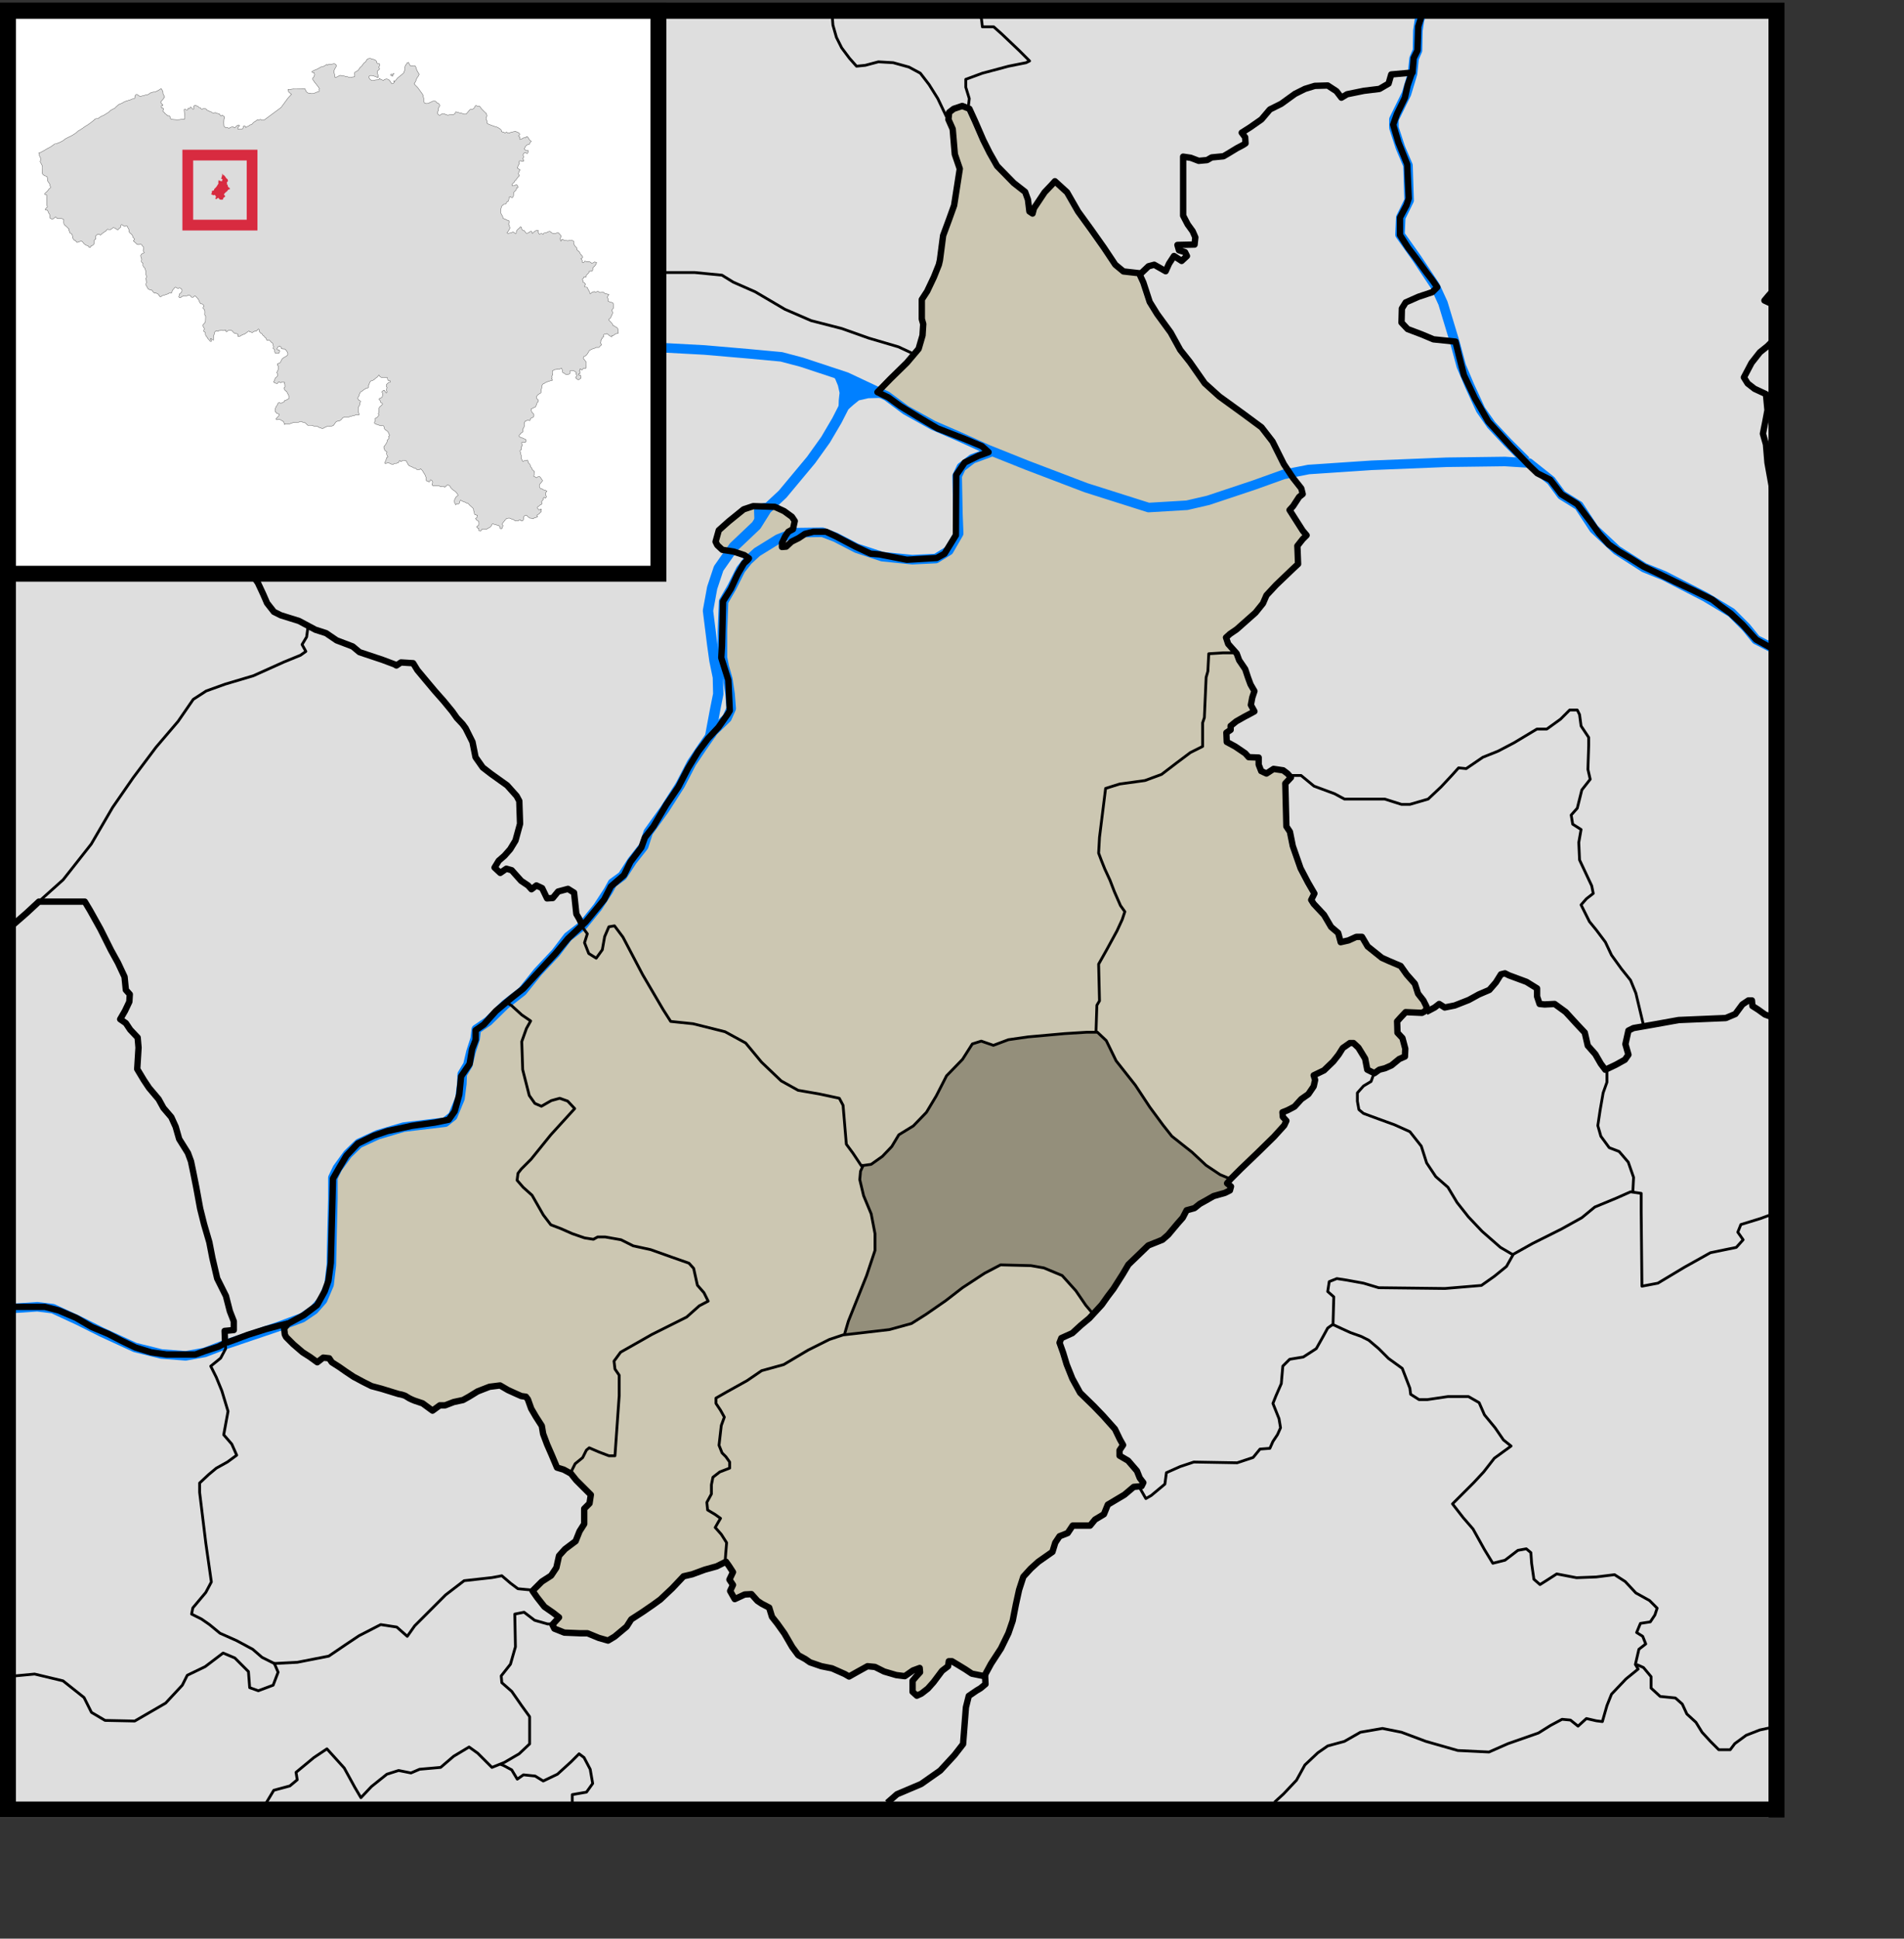 <?xml version="1.0" encoding="UTF-8" standalone="no"?>
<!-- Created with Inkscape (http://www.inkscape.org/) -->
<svg
   xmlns:dc="http://purl.org/dc/elements/1.1/"
   xmlns:cc="http://web.resource.org/cc/"
   xmlns:rdf="http://www.w3.org/1999/02/22-rdf-syntax-ns#"
   xmlns:svg="http://www.w3.org/2000/svg"
   xmlns="http://www.w3.org/2000/svg"
   xmlns:sodipodi="http://inkscape.sourceforge.net/DTD/sodipodi-0.dtd"
   xmlns:inkscape="http://www.inkscape.org/namespaces/inkscape"
   width="359.2pt"
   height="365.6pt"
   id="svg2"
   sodipodi:version="0.32"
   inkscape:version="0.43"
   version="1.0"
   sodipodi:docbase="C:\Documents and Settings\Ruben\Bureaublad"
   sodipodi:docname="Merelbeke.svg">
  <rect width="100%" height="100%" fill="#333333" stroke="none"/>
  <defs
     id="defs4" />
  <sodipodi:namedview
     id="base"
     pagecolor="#ffffff"
     bordercolor="#666666"
     borderopacity="1.0"
     inkscape:pageopacity="0.0"
     inkscape:pageshadow="2"
     inkscape:zoom="16.033731"
     inkscape:cx="229.63523"
     inkscape:cy="151.23982"
     inkscape:document-units="px"
     inkscape:current-layer="layer5"
     inkscape:window-width="1024"
     inkscape:window-height="712"
     inkscape:window-x="-4"
     inkscape:window-y="-4" />
  <g
     inkscape:label="Achtergrond"
     inkscape:groupmode="layer"
     id="layer1"
     style="display:inline"
     sodipodi:insensitive="true">
    <rect
       style="opacity:1;fill:#dedede;fill-opacity:1;fill-rule:nonzero;stroke:none;stroke-width:1;stroke-linecap:round;stroke-linejoin:miter;stroke-miterlimit:4;stroke-dasharray:none;stroke-dashoffset:0;stroke-opacity:1;display:inline"
       id="rect7064"
       width="444.873"
       height="452.319"
       x="0"
       y="4.681" />
  </g>
  <g
     inkscape:groupmode="layer"
     id="layer5"
     inkscape:label="Kleur"
     style="display:inline">
    <path
       style="fill:#ccc7b2;fill-opacity:1;fill-rule:evenodd;stroke:none;stroke-width:1.6;stroke-linecap:butt;stroke-linejoin:round;stroke-miterlimit:4;stroke-dasharray:none;stroke-opacity:1;display:inline"
       d="M 71.64,333.176 L 75.597,331.032 L 78.95,328.504 L 80.873,325.041 L 81.808,322.403 L 82.414,317.87 L 82.95,296.709 L 84.379,294.209 L 86.343,290.906 L 89.2,287.87 L 93.218,285.906 L 96.611,284.745 L 102.861,283.406 L 108.575,282.602 L 112.057,281.888 L 113.575,279.745 L 114.736,275.549 L 115.182,270.995 L 117.325,267.87 L 117.95,264.12 L 118.843,261.799 L 118.843,259.388 L 120.896,257.959 L 123.932,254.567 L 127.861,251.263 L 130.807,248.942 L 133.575,245.906 L 138.932,240.102 L 142.057,236.352 L 146.521,232.156 L 151.164,226.531 L 152.861,223.227 L 156.164,220.37 L 157.771,217.067 L 160.539,213.406 L 161.432,210.906 L 163.575,208.138 L 166.789,202.692 L 169.825,198.227 L 172.325,193.406 L 174.825,189.299 L 177.325,185.995 L 179.914,183.227 L 182.236,179.924 L 182.771,179.031 L 182.414,171.352 L 181.611,168.852 L 180.629,165.727 L 180.807,162.781 L 181.075,151.531 L 183.039,148.406 L 184.736,144.745 L 186.343,141.977 L 187.236,141.174 L 187.593,140.727 L 186.432,139.924 L 183.754,139.031 L 180.896,138.584 L 179.646,137.424 L 179.2,136.531 L 180.004,133.674 L 182.504,131.442 L 186.254,128.406 L 188.664,127.602 L 194.111,127.781 L 196.432,128.852 L 198.396,130.281 L 199.111,131.352 L 198.664,133.406 L 197.504,134.031 L 196.7,135.192 L 195.896,136.888 L 195.896,137.87 L 196.968,137.781 L 198.307,136.531 L 200.093,135.638 L 201.7,134.567 L 203.843,134.031 L 206.968,134.031 L 209.468,135.192 L 214.379,137.781 L 218.218,139.567 L 220.45,139.745 L 227.325,141.084 L 234.825,140.638 L 236.789,139.567 L 238.218,137.245 L 239.646,134.924 L 239.736,119.745 L 241.879,116.62 L 245.361,114.924 L 247.861,114.031 L 246.164,112.513 L 241.879,110.727 L 235.004,108.049 L 230.004,105.102 L 225.629,102.424 L 222.682,100.281 L 219.914,98.942 L 223.218,95.549 L 227.325,91.531 L 230.271,88.049 L 231.254,84.656 L 231.432,81.799 L 231.075,80.549 L 231.075,75.638 L 232.414,73.584 L 234.111,70.013 L 235.361,66.888 L 235.629,65.727 L 236.432,59.567 L 237.95,55.459 L 239.2,51.977 L 240.629,42.781 L 239.379,39.12 L 238.843,32.781 L 237.771,30.37 L 237.95,28.584 L 239.111,27.692 L 241.254,26.977 L 243.039,27.692 L 244.468,30.817 L 246.521,35.549 L 248.129,38.763 L 250.004,42.067 L 254.2,46.352 L 257.057,48.584 L 257.771,50.549 L 258.129,53.495 L 258.932,54.031 L 259.289,52.692 L 260.539,50.817 L 261.968,48.674 L 263.754,46.799 L 264.557,45.906 L 267.593,48.674 L 270.361,53.495 L 273.664,58.049 L 276.879,62.602 L 279.736,66.888 L 281.789,68.584 L 285.718,69.031 L 286.789,71.352 L 288.396,76.263 L 290.271,79.299 L 293.664,83.942 L 296.075,88.317 L 298.486,91.352 L 302.236,96.709 L 305.896,100.013 L 312.057,104.477 L 316.521,107.781 L 319.289,111.352 L 322.146,117.067 L 324.468,120.549 L 326.521,123.138 L 326.879,124.567 L 325.986,125.281 L 324.468,127.602 L 323.575,128.584 L 324.825,130.549 L 326.879,133.763 L 327.861,134.924 L 326.879,135.906 L 325.539,137.602 L 325.718,142.156 L 324.379,143.406 L 320.182,147.424 L 317.771,150.013 L 316.879,152.067 L 315.004,154.388 L 310.271,158.584 L 308.575,159.745 L 307.593,160.638 L 308.129,162.245 L 310.271,164.656 L 310.896,166.352 L 312.414,168.584 L 313.129,170.727 L 313.754,172.424 L 314.736,174.12 L 314.2,175.727 L 313.843,177.602 L 314.736,179.209 L 313.932,179.656 L 312.236,180.549 L 310.182,181.709 L 308.754,182.87 L 308.754,183.852 L 307.682,184.567 L 307.771,186.888 L 309.914,188.049 L 312.414,189.745 L 313.307,190.727 L 315.807,190.817 L 315.807,192.602 L 316.432,194.209 L 317.771,194.834 L 319.557,193.674 L 321.968,194.031 L 323.039,194.834 L 323.932,195.817 L 322.504,197.334 L 322.771,208.138 L 323.664,209.477 L 324.379,213.049 L 326.343,218.674 L 328.218,222.245 L 329.825,225.013 L 329.021,226.62 L 329.646,227.602 L 332.236,230.37 L 334.021,233.406 L 335.807,234.924 L 336.432,237.245 L 338.396,236.799 L 340.361,235.906 L 341.789,235.906 L 343.218,238.317 L 346.789,241.174 L 348.575,241.977 L 351.521,243.227 L 353.039,245.37 L 355.093,247.692 L 355.896,250.192 L 357.236,251.888 L 358.039,253.495 L 357.861,254.477 L 356.879,255.013 L 352.771,254.834 L 351.432,256.263 L 350.629,257.156 L 350.718,260.013 L 351.968,261.352 L 352.682,264.031 L 352.593,265.995 L 351.164,266.62 L 349.2,268.227 L 347.593,268.942 L 346.164,269.299 L 344.914,270.192 L 343.129,269.299 L 342.593,266.531 L 341.611,264.924 L 340.896,263.763 L 339.646,262.602 L 338.754,262.602 L 336.968,263.852 L 335.896,265.549 L 334.557,267.245 L 332.236,269.477 L 329.646,270.727 L 330.004,271.888 L 329.646,273.495 L 328.307,275.459 L 326.521,276.709 L 324.825,278.584 L 323.129,279.477 L 321.789,280.013 L 321.879,281.174 L 322.771,282.156 L 322.236,283.317 L 319.646,286.174 L 315.45,290.281 L 311.254,294.299 L 308.754,296.799 L 307.861,297.87 L 308.843,298.674 L 308.575,299.656 L 307.325,300.281 L 304.468,301.084 L 302.593,302.156 L 300.986,303.049 L 299.646,304.12 L 297.682,304.656 L 296.7,306.531 L 295.361,308.049 L 293.039,310.817 L 291.611,312.067 L 288.039,313.495 L 283.039,318.317 L 281.611,320.727 L 279.289,324.388 L 277.861,326.263 L 276.343,328.406 L 273.218,331.799 L 271.075,333.584 L 268.932,335.549 L 266.164,336.799 L 265.718,337.959 L 266.611,340.459 L 267.504,343.406 L 268.932,346.977 L 270.896,350.549 L 274.289,353.852 L 276.611,356.263 L 279.646,359.656 L 280.896,362.245 L 281.7,363.674 L 280.807,365.013 L 280.807,366.352 L 282.95,367.602 L 285.182,370.192 L 285.896,371.977 L 286.789,373.138 L 286.343,374.031 L 284.379,374.209 L 282.057,376.174 L 277.861,378.674 L 276.879,381.084 L 274.646,382.424 L 273.396,383.942 L 269.021,383.942 L 267.771,385.817 L 265.718,386.62 L 264.646,388.227 L 263.932,390.549 L 260.361,393.049 L 258.486,394.745 L 256.611,396.799 L 255.539,400.102 L 254.736,403.763 L 253.932,407.87 L 252.861,410.995 L 250.986,414.834 L 248.486,418.674 L 246.789,421.799 L 243.664,421.174 L 242.057,420.102 L 240.45,419.12 L 238.664,418.049 L 237.861,418.049 L 237.682,419.299 L 236.164,420.459 L 234.021,423.317 L 232.593,424.924 L 230.986,426.174 L 229.825,426.709 L 228.754,425.727 L 228.754,422.959 L 229.646,421.888 L 230.629,420.817 L 230.539,419.745 L 228.843,420.37 L 226.789,421.799 L 224.646,421.531 L 221.611,420.638 L 219.289,419.477 L 217.414,419.299 L 214.825,420.727 L 212.771,421.888 L 211.7,421.263 L 208.486,419.834 L 205.807,419.299 L 202.95,418.317 L 201.789,417.513 L 200.004,416.531 L 198.486,414.477 L 196.521,411.084 L 194.736,408.584 L 193.396,406.888 L 192.682,404.567 L 190.807,403.584 L 189.736,402.87 L 188.218,401.174 L 186.521,401.263 L 184.021,402.424 L 182.861,400.37 L 183.575,398.852 L 182.682,397.513 L 183.575,395.638 L 182.593,394.12 L 181.808,393.022 L 179.475,394.188 L 176.476,395.021 L 173.311,396.187 L 171.145,396.687 L 168.312,399.686 L 165.313,402.519 L 163.48,403.852 L 160.815,405.684 L 157.982,407.517 L 156.816,409.35 L 153.817,411.849 L 152.151,412.849 L 149.818,412.182 L 146.986,411.016 L 145.153,411.016 L 141.154,410.849 L 138.655,409.85 L 138.155,408.85 L 139.821,407.017 L 138.322,405.851 L 136.156,404.352 L 134.323,402.019 L 133.157,400.353 L 135.489,398.02 L 137.822,396.521 L 139.155,394.521 L 139.821,391.522 L 141.321,389.856 L 143.987,387.857 L 144.986,385.358 L 146.153,383.525 L 146.153,379.693 L 147.486,378.36 L 147.819,376.194 L 145.819,374.195 L 144.153,372.528 L 142.82,370.862 L 140.988,369.863 L 139.322,369.363 L 137.989,366.197 L 136.822,363.531 L 135.823,360.866 L 135.489,358.866 L 133.99,356.534 L 132.824,354.534 L 131.991,352.202 L 131.491,351.535 L 130.324,351.369 L 128.825,350.702 L 126.992,349.869 L 124.993,348.703 L 122.327,349.036 L 119.328,350.202 L 117.162,351.535 L 115.663,352.368 L 113.33,352.868 L 111.164,353.701 L 109.831,353.701 L 107.998,355.034 L 105.499,353.201 L 103.5,352.535 C 103.5,352.535 102.167,352.035 101.5,351.535 C 100.834,351.035 99.501,350.869 99.501,350.869 L 95.169,349.536 L 92.67,348.869 L 90.671,347.87 L 88.171,346.537 L 86.172,345.204 L 84.506,344.038 L 82.673,342.871 L 82.007,341.872 L 80.507,341.705 L 79.008,342.871 L 77.175,341.538 L 75.342,340.372 L 73.01,338.373 L 71.177,336.54 L 70.844,335.874 L 70.677,334.374 L 71.64,333.176 z "
       id="path22339" />
    <path
       style="fill:none;fill-opacity:0.75;fill-rule:evenodd;stroke:#0080ff;stroke-width:2.4;stroke-linecap:butt;stroke-linejoin:round;stroke-miterlimit:4;stroke-dasharray:none;stroke-opacity:1"
       d="M 87.56,4.846 C 88.326,5.611 94.259,7.142 94.259,7.142 L 101.149,8.195 L 109.091,10.587 L 113.972,13.554 L 116.268,15.563 L 119.426,20.539 L 121.34,22.836 L 123.732,27.525 L 124.785,31.066 L 126.316,36.138 L 127.273,42.645 L 128.039,48.291 L 129.761,55.755 L 132.058,60.54 L 134.163,65.898 L 135.407,68.004 L 137.512,71.449 L 143.732,78.243 L 152.154,83.41 L 162.297,87.142 L 166.603,87.43 L 177.225,88.004 L 188.326,88.961 L 196.556,89.726 L 201.627,91.066 L 212.919,94.798 L 223.063,99.575 L 227.848,103.123 L 234.738,106.951 L 241.149,109.726 L 248.326,112.98 L 258.374,116.999 L 273.207,122.645 L 288.9,127.621 L 298.565,127.047 L 303.924,125.803 L 315.408,121.975 L 322.872,119.296 L 329.188,118.052 L 344.977,116.999 L 363.924,116.233 L 378.566,116.042 L 384.594,116.425 L 390.145,120.827 L 392.824,124.463 L 397.13,127.143 L 400.958,132.98 L 406.7,138.339 L 413.59,142.741 L 418.566,144.75 L 428.996,150.109 L 435.504,154.033 L 439.236,157.765 L 441.724,160.827 L 445.839,162.932"
       id="path4967"
       sodipodi:nodetypes="cccccccccccccccccccccccccccccccccccccccccccccccccccccccc" />
    <path
       style="fill:#0080ff;fill-opacity:1;fill-rule:evenodd;stroke:none;stroke-width:1px;stroke-linecap:butt;stroke-linejoin:miter;stroke-opacity:1"
       d="M 213.418,102.904 L 214.636,101.822 L 216.057,100.671 L 218.426,100.13 L 220.862,100.062 L 222.959,100.062 L 219.576,97.762 L 214.298,96.138 L 209.155,93.905 L 210.103,95.326 L 210.779,96.95 L 211.185,98.777 L 210.982,100.671 L 210.915,102.904 L 213.418,102.904 z "
       id="path6718" />
    <path
       style="fill:#948f7b;fill-opacity:1;fill-rule:evenodd;stroke:none;stroke-width:0;stroke-linecap:butt;stroke-linejoin:miter;stroke-opacity:1;stroke-miterlimit:4;stroke-dasharray:none"
       d="M 217.167,293.158 L 219.35,292.597 L 221.97,291.037 L 223.529,289.166 L 224.589,288.231 L 226.086,285.299 L 228.393,283.865 L 229.828,283.054 L 231.886,280.871 L 233.321,279.499 L 235.005,276.443 L 236.564,273.325 L 238.061,270.393 L 240.056,268.522 L 242.302,266.09 L 244.734,262.285 L 247.166,261.599 L 250.16,262.909 L 252.842,261.537 L 254.775,261.1 L 257.894,260.789 L 263.133,260.352 L 269.058,259.666 L 275.981,259.354 L 278.039,261.288 L 279.099,263.533 L 280.721,266.527 L 283.403,270.206 L 285.897,273.013 L 288.08,276.942 L 291.074,280.934 L 294.878,285.986 L 298.745,288.667 L 300.928,290.663 L 303.111,292.659 L 306.042,294.779 L 309.41,296.401 L 308.599,297.337 L 309.722,298.459 L 308.974,299.644 L 304.421,300.704 L 301.552,303.012 L 298.433,304.509 L 294.504,310.185 L 291.698,311.931 L 288.143,313.49 L 282.904,319.477 L 275.295,330.142 L 274.172,329.456 L 273.299,328.458 L 272.051,326.525 L 270.617,324.592 L 268.559,322.222 L 267.249,320.787 L 264.068,319.477 L 262.634,318.791 L 259.328,318.292 L 251.969,317.981 L 248.227,319.852 L 242.925,323.157 L 236.252,328.022 L 232.697,330.891 L 229.08,332.887 L 222.718,334.508 L 212.49,335.693 L 213.612,331.826 L 215.608,326.525 L 217.916,321.099 L 220.098,314.363 L 220.098,309.748 L 219.225,305.257 L 217.728,301.952 L 216.918,299.27 L 216.232,296.463 L 217.167,293.158 z "
       id="path13363" />
  </g>
  <g
     inkscape:groupmode="layer"
     id="layer7"
     inkscape:label="Water"
     sodipodi:insensitive="true">
    <path
       style="fill:none;fill-opacity:0.75;fill-rule:evenodd;stroke:#0080ff;stroke-width:2.4;stroke-linecap:butt;stroke-linejoin:round;stroke-miterlimit:4;stroke-dasharray:none;stroke-opacity:1"
       d="M 3.636,328.961 L 9.378,328.579 L 13.301,329.057 L 19.713,332.024 L 25.646,334.99 L 33.971,338.818 L 40.574,340.445 L 46.699,340.923 L 51.483,340.062 L 56.747,338.052 L 62.967,335.947 L 70.048,333.555 L 75.981,331.354 L 78.948,329.344 L 81.149,326.856 L 82.775,323.028 L 83.35,318.148 L 83.541,309.344 L 83.732,301.497 L 83.732,296.138 L 84.881,293.746 L 87.464,290.205 L 90.239,287.526 L 95.024,285.325 L 101.531,283.411 L 111.962,282.167 L 113.876,280.636 L 115.694,276.234 L 116.173,272.502 L 116.268,270.11 L 117.704,267.717 L 118.469,264.464 L 119.522,261.21 L 119.809,258.818 L 122.775,256.808 L 127.082,252.597 L 131.388,249.248 L 135.311,244.368 L 139.809,239.583 L 142.871,235.564 L 146.699,232.597 L 150.335,228.1 L 153.015,223.985 L 154.067,222.071 L 156.555,220.253 L 159.044,216.425 L 161.914,212.789 L 163.063,209.248 L 167.178,203.506 L 171.101,197.382 L 173.972,191.832 L 176.556,188.004 L 179.426,183.889 L 182.871,180.54 L 183.924,178.148 L 183.637,174.511 L 183.063,170.683 L 182.201,167.717 L 181.723,165.325 L 181.723,158.722 L 182.01,151.257 L 184.115,147.621 L 186.316,143.219 L 188.135,140.923 L 190.431,138.817 L 195.694,135.564 L 199.713,133.937 L 206.891,133.841 L 210.144,135.085 L 215.503,137.86 L 221.915,139.966 L 229.474,140.731 L 235.407,140.444 L 238.661,138.434 L 241.149,134.128 L 240.958,129.344 L 240.766,119.678 L 241.819,117.477 L 244.594,115.372 L 248.517,113.937 L 249.857,113.363 L 249.857,113.363"
       id="path2342" />
    <path
       style="fill:none;fill-opacity:0.75;fill-rule:evenodd;stroke:#0080ff;stroke-width:2.6;stroke-linecap:butt;stroke-linejoin:round;stroke-miterlimit:4;stroke-dasharray:none;stroke-opacity:1"
       d="M 178.619,185.204 L 179.809,178.817 L 180.67,174.511 L 180.575,170.301 L 179.713,166.09 L 179.139,161.975 L 178.087,153.554 L 179.139,147.813 L 180.766,142.932 L 184.594,137.478 L 190.24,132.119 L 192.824,128.004 L 196.843,124.272 L 204.02,115.659 L 207.656,110.588 L 210.527,105.707 L 213.015,100.827"
       id="path3217"
       sodipodi:nodetypes="ccccccccccccccccc" />
    <path
       style="fill:#0080ff;fill-opacity:1;fill-rule:evenodd;stroke:none;stroke-width:1px;stroke-linecap:butt;stroke-linejoin:miter;stroke-opacity:1"
       d="M 189.761,130.97 L 189.666,128.195 L 189.953,126.951 L 192.249,126.473 L 193.589,126.473 L 189.761,130.97 z "
       id="path4092" />
    <path
       style="fill:none;fill-opacity:0.75;fill-rule:evenodd;stroke:#0080ff;stroke-width:2.4;stroke-linecap:butt;stroke-linejoin:round;stroke-miterlimit:4;stroke-dasharray:none;stroke-opacity:1"
       d="M 383.829,115.851 L 379.236,111.257 L 375.121,106.855 L 372.441,103.028 L 369.666,96.999 L 367.561,92.023 L 366.125,86.664 L 362.968,76.233 L 360.958,71.831 L 356.365,64.941 L 352.154,59.008 L 352.346,54.702 L 354.451,50.396 L 354.164,41.592 L 352.25,37.094 L 350.623,32.118 L 350.623,30.013 L 353.781,23.602 L 355.312,18.53 L 355.695,14.702 L 356.556,12.693 L 356.652,7.716 L 357.035,5.133 L 357.609,3.219"
       id="path5842"
       sodipodi:nodetypes="cccccccccccccccccccccccc" />
  </g>
  <g
     inkscape:groupmode="layer"
     id="layer2"
     inkscape:label="Grenzen"
     style="display:inline"
     sodipodi:insensitive="true">
    <path
       style="fill:none;fill-opacity:0.75;fill-rule:evenodd;stroke:#000000;stroke-width:0.7;stroke-linecap:butt;stroke-linejoin:round;stroke-miterlimit:4;stroke-dasharray:none;stroke-opacity:1"
       d="M 275.688,259.436 L 275.908,252.762 L 276.568,251.663 L 276.348,242.429 L 278.327,238.912 L 280.965,234.075 L 282.284,231.217 L 282.943,229.238 L 281.844,227.699 L 280.305,224.182 L 279.206,221.324 L 277.887,218.466 L 277.007,216.267 L 276.348,214.509 L 276.568,210.551 L 277.447,203.516 L 278.107,198.24 L 281.624,197.141 L 288,196.261 L 292.177,194.722 L 295.914,191.864 L 299.432,189.226 L 301.63,188.127 L 302.51,187.687 L 302.51,181.751 L 302.949,180.432 L 303.389,170.319 L 303.829,168.78 L 304.049,164.383 L 307.566,164.164 L 310.644,164.164"
       id="path7526"
       sodipodi:nodetypes="ccccccccccccccccccccccccccccccc" />
    <path
       style="fill:none;fill-opacity:0.75;fill-rule:evenodd;stroke:#000000;stroke-width:1.6;stroke-linecap:butt;stroke-linejoin:round;stroke-miterlimit:4;stroke-dasharray:none;stroke-opacity:1"
       d="M 72.44,332.841 L 76.397,330.698 L 79.75,328.17 L 81.673,324.707 L 82.608,322.069 L 83.214,317.536 L 83.75,296.375 L 85.179,293.875 L 87.143,290.571 L 90,287.536 L 94.018,285.571 L 97.411,284.411 L 103.661,283.071 L 109.375,282.268 L 112.857,281.554 L 114.375,279.411 L 115.536,275.214 L 115.982,270.661 L 118.125,267.536 L 118.75,263.786 L 119.643,261.464 L 119.643,259.054 L 121.696,257.625 L 124.732,254.232 L 128.661,250.929 L 131.607,248.607 L 134.375,245.571 L 139.732,239.768 L 142.857,236.018 L 147.321,231.821 L 151.964,226.196 L 153.661,222.893 L 156.964,220.036 L 158.571,216.732 L 161.339,213.071 L 162.232,210.571 L 164.375,207.804 L 167.589,202.357 L 170.625,197.893 L 173.125,193.071 L 175.625,188.964 L 178.125,185.661 L 180.714,182.893 L 183.036,179.589 L 183.571,178.696 L 183.214,171.018 L 182.411,168.518 L 181.429,165.393 L 181.607,162.446 L 181.875,151.196 L 183.839,148.071 L 185.536,144.411 L 187.143,141.643 L 188.036,140.839 L 188.393,140.393 L 187.232,139.589 L 184.554,138.696 L 181.696,138.25 L 180.446,137.089 L 180,136.196 L 180.804,133.339 L 183.304,131.107 L 187.054,128.071 L 189.464,127.268 L 194.911,127.446 L 197.232,128.518 L 199.196,129.946 L 199.911,131.018 L 199.464,133.071 L 198.304,133.696 L 197.5,134.857 L 196.696,136.554 L 196.696,137.536 L 197.768,137.446 L 199.107,136.196 L 200.893,135.304 L 202.5,134.232 L 204.643,133.696 L 207.768,133.696 L 210.268,134.857 L 215.179,137.446 L 219.018,139.232 L 221.25,139.411 L 228.125,140.75 L 235.625,140.304 L 237.589,139.232 L 239.018,136.911 L 240.446,134.589 L 240.536,119.411 L 242.679,116.286 L 246.161,114.589 L 248.661,113.696 L 246.964,112.179 L 242.679,110.393 L 235.804,107.714 L 230.804,104.768 L 226.429,102.089 L 223.482,99.946 L 220.714,98.607 L 224.018,95.214 L 228.125,91.196 L 231.071,87.714 L 232.054,84.321 L 232.232,81.464 L 231.875,80.214 L 231.875,75.304 L 233.214,73.25 L 234.911,69.679 L 236.161,66.554 L 236.429,65.393 L 237.232,59.232 L 238.75,55.125 L 240,51.643 L 241.429,42.446 L 240.179,38.786 L 239.643,32.446 L 238.571,30.036 L 238.75,28.25 L 239.911,27.357 L 242.054,26.643 L 243.839,27.357 L 245.268,30.482 L 247.321,35.214 L 248.929,38.429 L 250.804,41.732 L 255,46.018 L 257.857,48.25 L 258.571,50.214 L 258.929,53.161 L 259.732,53.696 L 260.089,52.357 L 261.339,50.482 L 262.768,48.339 L 264.554,46.464 L 265.357,45.571 L 268.393,48.339 L 271.161,53.161 L 274.464,57.714 L 277.679,62.268 L 280.536,66.554 L 282.589,68.25 L 286.518,68.696 L 287.589,71.018 L 289.196,75.929 L 291.071,78.964 L 294.464,83.607 L 296.875,87.982 L 299.286,91.018 L 303.036,96.375 L 306.696,99.679 L 312.857,104.143 L 317.321,107.446 L 320.089,111.018 L 322.946,116.732 L 325.268,120.214 L 327.321,122.804 L 327.679,124.232 L 326.786,124.946 L 325.268,127.268 L 324.375,128.25 L 325.625,130.214 L 327.679,133.429 L 328.661,134.589 L 327.679,135.571 L 326.339,137.268 L 326.518,141.821 L 325.179,143.071 L 320.982,147.089 L 318.571,149.679 L 317.679,151.732 L 315.804,154.054 L 311.071,158.25 L 309.375,159.411 L 308.393,160.304 L 308.929,161.911 L 311.071,164.321 L 311.696,166.018 L 313.214,168.25 L 313.929,170.393 L 314.554,172.089 L 315.536,173.786 L 315,175.393 L 314.643,177.268 L 315.536,178.875 L 314.732,179.321 L 313.036,180.214 L 310.982,181.375 L 309.554,182.536 L 309.554,183.518 L 308.482,184.232 L 308.571,186.554 L 310.714,187.714 L 313.214,189.411 L 314.107,190.393 L 316.607,190.482 L 316.607,192.268 L 317.232,193.875 L 318.571,194.5 L 320.357,193.339 L 322.768,193.696 L 323.839,194.5 L 324.732,195.482 L 323.304,197 L 323.571,207.804 L 324.464,209.143 L 325.179,212.714 L 327.143,218.339 L 329.018,221.911 L 330.625,224.679 L 329.821,226.286 L 330.446,227.268 L 333.036,230.036 L 334.821,233.071 L 336.607,234.589 L 337.232,236.911 L 339.196,236.464 L 341.161,235.571 L 342.589,235.571 L 344.018,237.982 L 347.589,240.839 L 349.375,241.643 L 352.321,242.893 L 353.839,245.036 L 355.893,247.357 L 356.696,249.857 L 358.036,251.554 L 358.839,253.161 L 358.661,254.143 L 357.679,254.679 L 353.571,254.5 L 352.232,255.929 L 351.429,256.821 L 351.518,259.679 L 352.768,261.018 L 353.482,263.696 L 353.393,265.661 L 351.964,266.286 L 350,267.893 L 348.393,268.607 L 346.964,268.964 L 345.714,269.857 L 343.929,268.964 L 343.393,266.196 L 342.411,264.589 L 341.696,263.429 L 340.446,262.268 L 339.554,262.268 L 337.768,263.518 L 336.696,265.214 L 335.357,266.911 L 333.036,269.143 L 330.446,270.393 L 330.804,271.554 L 330.446,273.161 L 329.107,275.125 L 327.321,276.375 L 325.625,278.25 L 323.929,279.143 L 322.589,279.679 L 322.679,280.839 L 323.571,281.821 L 323.036,282.982 L 320.446,285.839 L 316.25,289.946 L 312.054,293.964 L 309.554,296.464 L 308.661,297.536 L 309.643,298.339 L 309.375,299.321 L 308.125,299.946 L 305.268,300.75 L 303.393,301.821 L 301.786,302.714 L 300.446,303.786 L 298.482,304.321 L 297.5,306.196 L 296.161,307.714 L 293.839,310.482 L 292.411,311.732 L 288.839,313.161 L 283.839,317.982 L 282.411,320.393 L 280.089,324.054 L 278.661,325.929 L 277.143,328.071 L 274.018,331.464 L 271.875,333.25 L 269.732,335.214 L 266.964,336.464 L 266.518,337.625 L 267.411,340.125 L 268.304,343.071 L 269.732,346.643 L 271.696,350.214 L 275.089,353.518 L 277.411,355.929 L 280.446,359.321 L 281.696,361.911 L 282.5,363.339 L 281.607,364.679 L 281.607,366.018 L 283.75,367.268 L 285.982,369.857 L 286.696,371.643 L 287.589,372.804 L 287.143,373.696 L 285.179,373.875 L 282.857,375.839 L 278.661,378.339 L 277.679,380.75 L 275.446,382.089 L 274.196,383.607 L 269.821,383.607 L 268.571,385.482 L 266.518,386.286 L 265.446,387.893 L 264.732,390.214 L 261.161,392.714 L 259.286,394.411 L 257.411,396.464 L 256.339,399.768 L 255.536,403.429 L 254.732,407.536 L 253.661,410.661 L 251.786,414.5 L 249.286,418.339 L 247.589,421.464 L 244.464,420.839 L 242.857,419.768 L 241.25,418.786 L 239.464,417.714 L 238.661,417.714 L 238.482,418.964 L 236.964,420.125 L 234.821,422.982 L 233.393,424.589 L 231.786,425.839 L 230.625,426.375 L 229.554,425.393 L 229.554,422.625 L 230.446,421.554 L 231.429,420.482 L 231.339,419.411 L 229.643,420.036 L 227.589,421.464 L 225.446,421.196 L 222.411,420.304 L 220.089,419.143 L 218.214,418.964 L 215.625,420.393 L 213.571,421.554 L 212.5,420.929 L 209.286,419.5 L 206.607,418.964 L 203.75,417.982 L 202.589,417.179 L 200.804,416.196 L 199.286,414.143 L 197.321,410.75 L 195.536,408.25 L 194.196,406.554 L 193.482,404.232 L 191.607,403.25 L 190.536,402.536 L 189.018,400.839 L 187.321,400.929 L 184.821,402.089 L 183.661,400.036 L 184.375,398.518 L 183.482,397.179 L 184.375,395.304 L 183.393,393.786 L 182.608,392.687 L 180.275,393.854 L 177.276,394.687 L 174.111,395.853 L 171.945,396.353 L 169.112,399.352 L 166.113,402.184 L 164.28,403.517 L 161.615,405.35 L 158.782,407.183 L 157.616,409.015 L 154.617,411.515 L 152.951,412.514 L 150.618,411.848 L 147.786,410.682 L 145.953,410.682 L 141.954,410.515 L 139.455,409.515 L 138.955,408.516 L 140.621,406.683 L 139.122,405.517 L 136.956,404.017 L 135.123,401.684 L 133.957,400.018 L 136.289,397.686 L 138.622,396.186 L 139.955,394.187 L 140.621,391.188 L 142.121,389.522 L 144.787,387.522 L 145.786,385.023 L 146.953,383.19 L 146.953,379.358 L 148.286,378.025 L 148.619,375.859 L 146.619,373.86 L 144.953,372.194 L 143.62,370.528 L 141.788,369.528 L 140.122,369.028 L 138.789,365.863 L 137.622,363.197 L 136.623,360.531 L 136.289,358.532 L 134.79,356.199 L 133.624,354.2 L 132.791,351.867 L 132.291,351.201 L 131.124,351.034 L 129.625,350.368 L 127.792,349.535 L 125.793,348.368 L 123.127,348.702 L 120.128,349.868 L 117.962,351.201 L 116.463,352.034 L 114.13,352.534 L 111.964,353.367 L 110.631,353.367 L 108.798,354.7 L 106.299,352.867 L 104.3,352.2 C 104.3,352.2 102.967,351.701 102.3,351.201 C 101.634,350.701 100.301,350.534 100.301,350.534 L 95.969,349.201 L 93.47,348.535 L 91.471,347.535 L 88.971,346.202 L 86.972,344.869 L 85.306,343.703 L 83.473,342.537 L 82.807,341.537 L 81.307,341.371 L 79.808,342.537 L 77.975,341.204 L 76.142,340.038 L 73.81,338.038 L 71.977,336.206 L 71.644,335.539 L 71.477,334.04 L 72.44,332.841 z "
       id="path1323" />
    <path
       style="fill:none;fill-opacity:0.75;fill-rule:evenodd;stroke:#000000;stroke-width:0.7;stroke-linecap:butt;stroke-linejoin:round;stroke-miterlimit:4;stroke-dasharray:none;stroke-opacity:1"
       d="M 229.301,88.756 L 226.003,87.217 L 218.528,85.019 L 211.713,82.6 L 204.018,80.622 L 197.423,77.764 L 189.948,73.367 L 184.452,70.948 L 181.594,69.19 L 174.779,68.53 L 165.765,68.53 L 158.07,67.651 L 151.914,64.573 L 144.22,61.275 L 140.922,59.516 L 133.887,57.318 L 129.71,55.779 L 128.171,49.623 L 126.852,40.609 L 125.533,34.454 L 123.994,28.298 L 120.916,22.362 L 118.058,18.625 L 115.2,14.667 L 111.902,12.469 L 109.044,10.49 L 105.527,9.171 L 103.328,8.512 L 100.25,5.654 L 98.272,3.455"
       id="path2276" />
    <path
       style="fill:none;fill-opacity:0.75;fill-rule:evenodd;stroke:#000000;stroke-width:0.7;stroke-linecap:butt;stroke-linejoin:round;stroke-miterlimit:4;stroke-dasharray:none;stroke-opacity:1"
       d="M 238.095,29.397 L 235.896,24.78 L 233.698,21.263 L 231.499,18.405 L 228.641,16.866 L 224.684,15.767 L 220.946,15.547 L 217.649,16.426 L 215.45,16.646 L 213.691,14.667 L 211.713,12.029 L 210.394,9.391 L 209.514,6.313 L 209.295,3.455"
       id="path3151"
       sodipodi:nodetypes="cccccccccccccc" />
    <path
       style="fill:none;fill-opacity:0.75;fill-rule:evenodd;stroke:#000000;stroke-width:0.7;stroke-linecap:butt;stroke-linejoin:round;stroke-miterlimit:4;stroke-dasharray:none;stroke-opacity:1"
       d="M 243.591,26.759 L 243.811,24.78 L 242.931,21.922 L 242.931,19.944 L 247.108,18.405 L 253.704,16.646 L 258.101,15.767 L 258.98,15.327 L 256.342,12.689 L 251.945,8.512 L 249.966,6.753 L 247.108,6.753 L 246.888,4.774 L 245.789,2.796"
       id="path3153" />
    <path
       style="fill:none;fill-opacity:0.75;fill-rule:evenodd;stroke:#000000;stroke-width:0.7;stroke-linecap:butt;stroke-linejoin:round;stroke-miterlimit:4;stroke-dasharray:none;stroke-opacity:1"
       d="M 3.412,62.041 L 8.354,57.318 L 10.992,55.339 L 14.51,51.602 L 18.027,48.084 L 20.006,45.666 L 22.205,43.248 L 23.963,38.191 L 25.722,33.135 L 27.261,28.298 L 28.8,25.44 L 36.275,18.405 L 38.473,16.426 L 38.693,16.206"
       id="path4901"
       sodipodi:nodetypes="cccccccccccccc" />
    <path
       style="fill:none;fill-opacity:0.75;fill-rule:evenodd;stroke:#000000;stroke-width:0.7;stroke-linecap:butt;stroke-linejoin:round;stroke-miterlimit:4;stroke-dasharray:none;stroke-opacity:1"
       d="M 31.658,4.335 L 31.658,6.093 L 32.537,8.732 L 33.856,12.029 L 36.714,14.667 L 38.693,15.767 L 39.572,17.086 L 40.892,17.745 L 41.551,16.866 L 44.849,17.306 L 48.366,18.844 L 51.884,20.164 L 55.841,19.064 L 58.26,17.745 L 60.678,14.887 L 61.777,12.249 L 62.437,11.59 L 63.756,12.029 L 67.053,14.667 L 68.592,15.107 L 69.692,14.008 L 71.011,12.909 L 70.351,10.93 L 69.911,9.171 L 69.472,7.193 L 69.032,6.093 L 70.131,4.554 L 71.23,3.675"
       id="path4903" />
    <path
       style="fill:none;fill-opacity:0.75;fill-rule:evenodd;stroke:#000000;stroke-width:0.7;stroke-linecap:butt;stroke-linejoin:round;stroke-miterlimit:4;stroke-dasharray:none;stroke-opacity:1"
       d="M 50.692,117.822 L 53.423,116.677 L 58.479,114.478 L 57.6,112.06 L 56.281,110.741 L 55.621,108.762 L 59.139,107.003 L 58.919,105.244 L 58.479,103.046 L 58.26,101.727 L 60.018,101.507 L 61.997,103.046 L 65.075,103.925 L 66.834,104.365 L 68.592,101.287 L 71.23,99.309 L 69.692,96.67 L 68.153,95.131 L 68.812,93.812 L 70.351,92.054 L 72.11,90.075 L 74.089,87.217 L 77.606,85.898 L 78.705,84.359 L 80.684,82.6 L 82.882,81.061 L 85.74,78.643 L 89.038,76.664 L 91.676,73.586 L 94.974,70.069 L 98.272,68.53 L 102.669,66.551 L 106.846,65.892 L 109.044,66.331 L 111.463,66.551 L 112.122,66.112 L 111.243,64.353 L 110.803,61.935 L 111.243,59.956 L 113.441,57.538 L 114.321,55.119 L 113.221,52.701 L 113.881,50.722 L 116.299,49.843 L 119.817,48.744 L 123.554,46.545 L 125.753,45.446 L 127.511,45.666"
       id="path6651"
       sodipodi:nodetypes="cccccccccccccccccccccccccccccccccccccccccccccccc" />
    <path
       style="fill:none;fill-opacity:0.75;fill-rule:evenodd;stroke:#000000;stroke-width:1.6;stroke-linecap:butt;stroke-linejoin:round;stroke-miterlimit:4;stroke-dasharray:none;stroke-opacity:1"
       d="M 286.986,68.769 L 288.9,66.951 L 290.336,66.568 L 293.207,68.195 L 294.068,66.281 L 295.312,64.367 L 297.226,65.611 L 298.565,64.367 L 298.087,63.41 L 296.556,62.932 L 296.173,61.592 L 300.479,61.496 L 300.671,59.678 L 300.001,58.147 L 298.757,56.425 L 297.609,54.224 L 297.609,39.391 L 299.522,39.678 L 301.532,40.444 L 303.637,40.252 L 304.786,39.583 L 307.752,39.295 L 308.9,38.626 L 311.101,37.286 L 312.728,36.425 L 313.302,36.042 L 313.207,34.511 L 312.345,33.362 L 314.451,32.023 L 317.321,30.013 L 319.427,27.525 L 322.298,26.09 L 325.743,23.602 L 328.231,22.358 L 330.719,21.592 L 333.972,21.496 L 336.173,22.932 L 337.417,24.559 L 338.853,23.697 L 343.063,22.836 L 346.987,22.358 L 349.283,21.018 L 349.953,18.721 L 355.312,18.243 L 355.599,14.606 L 356.556,12.693 L 356.747,6.664 L 357.417,4.559 L 357.417,3.602"
       id="path1332" />
    <path
       style="fill:none;fill-opacity:0.75;fill-rule:evenodd;stroke:#000000;stroke-width:1.6;stroke-linecap:butt;stroke-linejoin:round;stroke-miterlimit:4;stroke-dasharray:none;stroke-opacity:1"
       d="M 446.221,163.315 L 441.724,160.827 L 438.374,157.095 L 435.312,154.224 L 432.92,152.502 L 430.719,150.779 L 426.413,148.674 L 421.341,146.281 L 417.035,144.176 L 413.398,142.454 L 410.049,140.348 L 407.274,138.722 L 404.69,136.903 L 402.202,134.128 L 400.001,131.066 L 396.748,126.76 L 392.728,124.272 L 389.953,120.635 L 386.7,119.009 L 384.69,117.095 L 380.001,112.214 L 374.355,105.994 L 371.006,100.157 L 368.231,94.32 L 366.987,89.439 L 366.125,85.898 L 360.575,85.324 L 357.609,84.08 L 354.068,82.741 L 352.537,81.114 L 352.633,77.573 L 353.59,76.042 L 356.843,74.607 L 360.288,73.458 L 361.532,72.214 L 360.192,70.3 L 358.853,68.578 L 356.269,65.037 L 354.164,62.262 L 352.154,59.104 L 352.154,54.702 L 353.781,51.64 L 354.355,49.917 L 353.972,41.305 L 351.771,35.85 L 350.432,31.353 L 351.389,28.673 L 353.398,24.559 L 354.068,21.496 L 355.216,18.147"
       id="path2207"
       sodipodi:nodetypes="cccccccccccccccccccccccccccccccccccccccccccccccccc" />
    <path
       style="fill:none;fill-opacity:0.75;fill-rule:evenodd;stroke:#000000;stroke-width:1.6;stroke-linecap:butt;stroke-linejoin:round;stroke-miterlimit:4;stroke-dasharray:none;stroke-opacity:1"
       d="M 223.176,453.308 L 225.637,451.154 L 231.688,448.59 L 236.509,445.205 L 240.098,441.308 L 242.252,438.539 L 242.97,429.308 L 243.688,426.436 L 245.637,425.103 L 246.662,424.488 L 247.893,423.462 L 247.791,421.308"
       id="path3082" />
    <path
       style="fill:none;fill-opacity:0.75;fill-rule:evenodd;stroke:#000000;stroke-width:1.6;stroke-linecap:butt;stroke-linejoin:round;stroke-miterlimit:4;stroke-dasharray:none;stroke-opacity:1"
       d="M 2.442,233.282 L 6.705,229.568 L 9.783,226.71 L 21.325,226.71 L 22.644,228.909 L 25.282,233.635 L 27.921,238.912 L 29.679,242.099 L 31.328,245.617 L 31.658,248.915 L 32.647,250.014 L 32.537,251.883 L 31.438,254.191 L 30.229,256.279 L 31.658,257.269 L 32.757,258.918 L 34.626,260.896 L 34.846,263.425 L 34.516,268.811 L 36.165,271.559 L 37.484,273.538 L 39.902,276.396 L 41.111,278.594 L 43.09,280.902 L 44.189,283.321 L 45.069,286.399 L 47.267,289.916 L 48.037,292.005 L 48.586,294.643 L 49.356,298.49 L 50.345,303.876 L 51.334,307.834 L 52.653,312.341 L 53.423,316.298 L 54.632,321.464 L 56.831,325.861 L 57.82,329.708 L 58.809,332.237 L 58.809,334.435 L 56.501,334.655 L 56.611,337.733 L 54.962,338.612 L 51.554,339.712 L 49.136,340.591 L 41.881,340.591 L 38.034,340.041 L 34.076,338.832 L 30.449,337.073 L 27.261,335.424 L 23.084,333.666 L 19.127,331.357 L 14.73,329.489 L 11.322,328.609 L 4.397,328.609 L 3.298,328.609"
       id="path3966"
       sodipodi:nodetypes="ccccccccccccccccccccccccccccccccccccccccccccccccccccccc" />
    <path
       style="fill:none;fill-opacity:0.75;fill-rule:evenodd;stroke:#000000;stroke-width:1.6;stroke-linecap:butt;stroke-linejoin:round;stroke-miterlimit:4;stroke-dasharray:none;stroke-opacity:1"
       d="M 56.94,337.623 L 58.809,336.963 L 62.327,335.644 L 66.834,334.215 L 70.131,333.336 L 72.44,332.786"
       id="path4841" />
    <path
       style="fill:none;fill-opacity:0.75;fill-rule:evenodd;stroke:#000000;stroke-width:1.6;stroke-linecap:butt;stroke-linejoin:round;stroke-miterlimit:4;stroke-dasharray:none;stroke-opacity:1"
       d="M 4.019,110.875 L 6.794,109.535 L 9.952,104.654 L 13.397,99.104 L 15.79,94.607 L 17.512,90.205 L 18.947,87.142 L 20.096,85.037 L 21.244,85.229 L 22.871,86.76 L 24.402,90.779 L 26.124,94.798 L 28.9,98.147 L 33.014,101.21 L 33.589,103.602 L 35.598,105.133 L 40.574,108.769 L 42.967,112.023 L 45.168,113.267 L 50.048,116.616 L 52.536,119.2 L 53.876,122.454 L 53.493,124.367 L 53.684,130.013 L 55.215,131.736 L 57.321,134.989 L 59.33,137.19 L 61.053,139.774 L 62.584,142.454 L 64.019,145.324 L 64.881,146.568 L 66.22,149.439 L 67.177,151.64 L 68.9,153.841 L 70.622,154.702 L 75.216,156.138 L 79.33,158.339 L 82.01,159.2 L 84.689,161.018 L 88.708,162.549 L 90.431,163.985 L 96.173,165.899 L 99.235,167.047 L 99.713,167.334 L 100.862,166.569 L 103.924,166.76 L 104.976,168.482 L 106.89,170.779 L 109.378,173.746 L 111.579,176.234 L 113.78,178.913 L 114.929,180.54 L 116.364,182.071 L 117.13,183.124 L 118.852,186.569 L 119.618,190.396 L 121.436,192.98 L 123.541,194.607 L 127.56,197.478 L 129.953,200.157 L 130.622,201.401 L 130.814,207.143 L 129.665,211.353 L 128.326,213.554 L 126.89,215.181 L 125.455,216.425 L 124.402,218.148 L 125.838,219.487 L 127.369,218.435 L 128.708,218.817 L 131.101,221.497 L 132.823,222.645 L 133.685,223.602 L 134.929,222.645 L 136.364,223.315 L 137.608,225.899 L 139.043,225.803 L 140.383,224.176 L 142.871,223.506 L 144.402,224.463 L 144.976,229.822 L 145.646,230.971 L 146.316,232.31"
       id="path5716" />
    <path
       style="fill:none;fill-opacity:0.75;fill-rule:evenodd;stroke:#000000;stroke-width:1.6;stroke-linecap:butt;stroke-linejoin:round;stroke-miterlimit:4;stroke-dasharray:none;stroke-opacity:1"
       d="M 358.73,254.464 L 360.877,253.328 L 362.013,252.444 L 363.402,253.328 L 365.928,252.823 L 369.463,251.434 L 371.989,250.045 L 374.64,248.909 L 376.282,247.015 L 377.545,244.994 L 378.555,244.742 L 379.565,245.247 L 383.984,246.888 L 386.636,248.53 L 386.636,250.55 L 387.267,252.444 L 388.53,252.57 L 391.055,252.444 L 393.833,254.464 L 396.611,257.495 L 398.631,259.641 L 399.389,262.924 L 401.283,265.071 L 402.672,267.47 L 403.808,268.985 L 406.46,267.723 L 408.733,266.46 L 409.617,265.197 L 408.859,262.546 L 409.617,259.136 L 410.88,258.505 L 415.93,257.621 L 422.244,256.485 L 434.113,255.98 L 436.512,254.97 L 438.28,252.57 L 439.795,251.56 L 440.679,251.56 L 440.805,252.949 L 442.194,253.833 L 443.962,255.096 L 446.361,255.98"
       id="path7464" />
    <path
       style="fill:none;fill-opacity:0.75;fill-rule:evenodd;stroke:#000000;stroke-width:0.7;stroke-linecap:butt;stroke-linejoin:round;stroke-miterlimit:4;stroke-dasharray:none;stroke-opacity:1"
       d="M 10.335,226.186 L 15.885,221.21 L 22.967,212.215 L 28.325,203.028 L 33.493,195.564 L 39.235,187.908 L 44.785,181.401 L 48.613,175.851 L 51.866,173.746 L 56.651,172.023 L 63.732,169.918 L 71.388,166.473 L 75.598,164.75 L 76.938,163.793 L 75.981,162.071 L 77.129,160.157 L 77.512,157.286"
       id="path8339" />
    <path
       style="fill:none;fill-opacity:0.75;fill-rule:evenodd;stroke:#000000;stroke-width:0.7;stroke-linecap:butt;stroke-linejoin:round;stroke-miterlimit:4;stroke-dasharray:none;stroke-opacity:1"
       d="M 3.731,421.401 L 8.706,420.934 L 15.856,422.644 L 21.142,426.842 L 23.007,430.573 L 26.427,432.593 L 33.889,432.749 L 41.662,428.241 L 45.859,423.733 L 47.103,421.245 L 51.611,419.069 L 56.119,415.649 L 59.073,416.892 L 62.493,420.313 L 62.804,424.354 L 64.98,425.132 L 68.711,423.733 L 69.955,420.468 L 69.022,418.292 L 65.913,416.737 L 63.581,414.716 L 59.539,412.54 L 55.342,410.674 L 52.699,408.498 L 50.678,407.099 L 48.191,405.855 L 48.502,404.301 L 51.767,400.414 L 53.166,397.771 L 51.767,387.978 L 50.212,375.23 L 50.212,372.899 L 52.544,370.722 L 54.409,369.168 L 57.208,367.613 L 59.539,365.903 L 58.296,363.105 L 56.275,360.773 L 57.363,354.866 L 55.809,349.736 L 54.409,346.316 L 53.01,343.518 L 55.498,341.497 L 56.741,339.165 L 56.741,337.766"
       id="path9214" />
    <path
       style="fill:none;fill-opacity:0.75;fill-rule:evenodd;stroke:#000000;stroke-width:0.7;stroke-linecap:butt;stroke-linejoin:round;stroke-miterlimit:4;stroke-dasharray:none;stroke-opacity:1"
       d="M 68.711,418.292 L 74.774,417.981 L 82.702,416.426 L 87.055,413.472 L 90.32,411.296 L 95.761,408.498 L 99.802,409.12 L 102.445,411.452 L 104.311,408.809 L 112.083,401.036 L 116.747,397.461 L 123.743,396.683 L 126.23,396.217 L 128.406,398.082 L 130.272,399.481 L 133.536,399.792"
       id="path10089" />
    <path
       style="fill:none;fill-opacity:0.75;fill-rule:evenodd;stroke:#000000;stroke-width:0.7;stroke-linecap:butt;stroke-linejoin:round;stroke-miterlimit:4;stroke-dasharray:none;stroke-opacity:1"
       d="M 67.001,453.269 L 68.867,450.16 L 72.909,449.072 L 74.774,447.517 L 74.463,445.652 L 78.971,441.921 L 82.236,439.744 L 86.589,444.564 L 89.231,449.383 L 90.786,452.025 L 93.429,449.227 L 97.315,446.118 L 100.269,445.185 L 103.378,445.807 L 105.554,444.874 L 110.84,444.408 L 114.104,441.61 L 117.991,439.278 L 120.167,440.833 L 123.743,444.408 L 126.852,443.164 L 130.583,440.988 L 133.225,438.501 L 133.225,431.661 L 131.204,428.863 L 128.717,425.287 L 126.23,423.111 L 126.074,421.401 L 128.406,418.447 L 129.65,414.094 L 129.494,405.855 L 131.826,405.389 L 134.469,407.41 L 137.734,408.342 L 138.977,408.342"
       id="path10964" />
    <path
       style="fill:none;fill-opacity:0.75;fill-rule:evenodd;stroke:#000000;stroke-width:0.7;stroke-linecap:butt;stroke-linejoin:round;stroke-miterlimit:4;stroke-dasharray:none;stroke-opacity:1"
       d="M 143.952,453.114 L 143.952,451.248 L 147.527,450.626 L 149.082,448.45 L 148.46,444.874 L 146.905,441.921 L 145.662,440.988 L 143.641,443.009 L 140.221,446.118 L 136.645,447.828 L 134.624,446.584 L 131.671,446.274 L 130.116,447.362 L 128.717,445.03 L 126.696,443.942 L 125.919,443.631"
       id="path11839" />
    <path
       style="fill:none;fill-opacity:0.75;fill-rule:evenodd;stroke:#000000;stroke-width:0.7;stroke-linecap:butt;stroke-linejoin:round;stroke-miterlimit:4;stroke-dasharray:none;stroke-opacity:1"
       d="M 143.614,370.172 L 144.675,368.051 L 146.56,366.519 L 147.502,364.634 L 148.209,364.045 L 150.683,365.106 L 153.157,366.048 L 154.689,366.048 L 155.749,350.968 L 155.749,345.784 L 154.689,344.253 L 154.453,342.25 L 156.102,340.011 L 163.996,335.535 L 172.714,331.175 L 175.895,328.348 L 178.134,327.17 L 177.073,325.049 L 175.424,323.164 L 174.481,318.923 L 173.303,317.627 L 168.944,316.095 L 163.643,314.21 L 159.283,313.268 L 156.22,311.736 L 152.215,311.029 L 150.33,311.029 L 149.269,311.619 L 147.031,311.265 L 143.968,310.205 L 141.022,308.909 L 138.548,307.966 L 136.663,305.492 L 133.836,300.544 L 131.597,298.541 L 130.066,296.774 L 130.301,295.007 L 131.126,293.947 L 133.6,291.472 L 138.548,285.346 L 144.557,278.749 L 142.79,276.864 L 140.787,276.157 L 138.666,276.746 L 136.192,278.16 L 134.543,277.453 L 133.129,275.45 L 131.48,268.97 L 131.244,261.901 L 132.422,258.603 L 133.482,256.718 L 131.244,255.186 L 128.652,252.83 L 127.474,252.123"
       id="path12714" />
    <path
       style="fill:none;fill-opacity:0.75;fill-rule:evenodd;stroke:#000000;stroke-width:0.7;stroke-linecap:butt;stroke-linejoin:round;stroke-miterlimit:4;stroke-dasharray:none;stroke-opacity:1"
       d="M 146.442,233.037 L 147.738,234.804 L 147.031,237.043 L 148.091,239.752 L 149.976,240.931 L 151.508,238.81 L 152.097,235.511 L 153.157,233.037 L 154.571,232.801 L 156.692,235.629 L 161.64,245.054 L 166.823,253.89 L 168.708,256.835 L 174.364,257.424 L 182.375,259.427 L 187.559,262.255 L 191.564,267.085 L 196.512,271.798 L 200.754,274.154 L 206.173,275.096 L 211.121,276.157 L 212.064,277.924 L 212.888,287.702 L 214.538,289.941 L 216.658,293.122 L 219.133,292.768 L 221.96,290.766 L 224.316,288.291 L 226.084,285.346 L 229.736,283.108 L 233.035,279.691 L 235.509,275.568 L 238.1,270.502 L 242.106,266.378 L 244.58,262.49 L 246.819,261.784 L 249.882,262.844 L 253.652,261.43 L 258.6,260.723 L 267.789,259.899 L 273.444,259.545 L 276.036,259.545 L 278.275,261.666 L 280.749,266.732 L 285.579,272.858 L 289.231,278.395 L 292.53,282.872 L 294.769,285.7 L 299.835,289.705 L 303.369,293.004 L 306.903,295.36 L 309.731,296.538"
       id="path13589" />
    <path
       style="fill:none;fill-opacity:0.75;fill-rule:evenodd;stroke:#000000;stroke-width:0.7;stroke-linecap:butt;stroke-linejoin:round;stroke-miterlimit:4;stroke-dasharray:none;stroke-opacity:1"
       d="M 182.393,392.694 L 182.584,390.206 L 182.776,387.909 L 181.436,385.804 L 179.905,384.081 L 180.67,382.741 L 181.245,381.784 L 179.905,380.828 L 177.991,379.679 L 177.8,377.765 L 178.948,375.66 L 178.948,373.363 L 179.331,371.45 L 181.053,370.11 L 183.541,369.153 L 183.541,367.622 L 182.584,366.282 L 181.627,365.325 L 180.862,363.411 L 181.436,358.435 L 182.201,356.33 L 181.245,354.607 L 180.096,352.885 L 180.096,351.545 L 182.776,350.014 L 187.943,347.143 L 191.579,344.655 L 197.13,343.124 L 203.254,339.488 L 208.613,336.808 L 212.058,335.66 L 215.503,335.277 L 223.733,334.32 L 229.283,332.789 L 232.919,330.492 L 237.895,327.047 L 242.106,323.794 L 247.656,320.158 L 251.675,318.052 L 259.331,318.244 L 262.584,318.818 L 267.178,320.732 L 270.623,324.559 L 273.111,328.196 L 275.216,330.684"
       id="path14464" />
    <path
       style="fill:none;fill-opacity:0.75;fill-rule:evenodd;stroke:#000000;stroke-width:0.7;stroke-linecap:butt;stroke-linejoin:round;stroke-miterlimit:4;stroke-dasharray:none;stroke-opacity:1"
       d="M 212.441,335.469 L 213.398,332.215 L 215.694,326.473 L 217.991,320.732 L 220.096,314.416 L 220.096,310.205 L 219.139,305.229 L 217.226,300.636 L 216.269,296.617 L 216.46,294.511 L 217.226,292.789"
       id="path15339" />
    <path
       style="fill:none;fill-opacity:0.75;fill-rule:evenodd;stroke:#000000;stroke-width:0.7;stroke-linecap:butt;stroke-linejoin:round;stroke-miterlimit:4;stroke-dasharray:none;stroke-opacity:1"
       d="M 286.699,374.129 L 288.23,376.808 L 289.57,376.043 L 293.015,373.172 L 293.398,370.301 L 296.843,368.77 L 300.288,367.622 L 311.197,367.813 L 315.216,366.473 L 316.939,364.368 L 319.427,364.177 L 320.192,362.454 L 321.341,360.732 L 322.106,359.009 L 321.723,356.713 L 320.192,352.885 L 320.958,350.971 L 322.298,347.909 L 322.68,343.507 L 324.403,341.784 L 327.848,341.21 L 331.101,339.105 L 332.824,336.043 L 333.972,333.937 L 335.312,332.981 L 335.503,326.091 L 333.972,324.751 L 334.355,322.263 L 336.269,321.497 L 338.757,321.88 L 342.967,322.646 L 346.795,323.794 L 363.446,323.985 L 372.633,323.22 L 375.886,320.923 L 378.948,318.435 L 380.671,315.373 L 385.456,312.693 L 392.728,309.057 L 397.896,306.186 L 401.149,303.507 L 406.7,301.21 L 410.145,299.679 L 412.824,300.062 L 412.824,304.655 L 413.016,323.411 L 417.035,322.646 L 423.733,318.626 L 430.24,314.99 L 436.748,313.65 L 438.47,311.736 L 437.13,309.823 L 437.896,307.909 L 442.872,306.378 L 446.508,305.038"
       id="path16214" />
    <path
       style="fill:none;fill-opacity:0.75;fill-rule:evenodd;stroke:#000000;stroke-width:0.7;stroke-linecap:butt;stroke-linejoin:round;stroke-miterlimit:4;stroke-dasharray:none;stroke-opacity:1"
       d="M 380.671,315.564 L 377.417,313.65 L 372.824,309.631 L 369.379,305.995 L 366.508,302.358 L 364.212,298.531 L 361.149,295.851 L 358.853,292.406 L 357.513,288.196 L 354.642,284.559 L 350.814,282.837 L 346.604,281.306 L 342.967,279.966 L 341.819,279.009 L 341.436,276.904 L 341.436,274.799 L 342.967,273.076 L 344.881,271.928 L 345.647,269.822"
       id="path17089" />
    <path
       style="fill:none;fill-opacity:0.75;fill-rule:evenodd;stroke:#000000;stroke-width:0.7;stroke-linecap:butt;stroke-linejoin:round;stroke-miterlimit:4;stroke-dasharray:none;stroke-opacity:1"
       d="M 410.719,299.87 L 410.91,296.043 L 409.571,292.215 L 407.274,289.535 L 404.786,288.578 L 402.681,285.708 L 401.915,283.028 L 402.489,279.2 L 403.255,274.799 L 404.212,272.119 L 404.212,268.291"
       id="path17964" />
    <path
       style="fill:none;fill-opacity:0.75;fill-rule:evenodd;stroke:#000000;stroke-width:0.7;stroke-linecap:butt;stroke-linejoin:round;stroke-miterlimit:4;stroke-dasharray:none;stroke-opacity:1"
       d="M 413.398,257.765 L 412.441,253.746 L 411.484,249.727 L 410.145,246.473 L 407.848,243.602 L 405.36,240.157 L 403.829,236.904 L 401.532,233.841 L 399.81,231.736 L 398.47,229.057 L 397.704,227.526 L 399.044,225.995 L 400.767,224.655 L 400.384,222.741 L 398.853,219.487 L 397.322,216.234 L 397.13,211.832 L 397.704,208.578 L 395.599,207.239 L 395.216,204.942 L 396.748,203.219 L 397.896,198.626 L 400.001,195.947 L 399.427,193.459 L 399.618,187.526 L 399.618,185.42 L 397.704,182.549 L 397.322,179.679 L 396.748,178.53 L 394.834,178.53 L 392.537,180.827 L 389.092,183.315 L 386.604,183.315 L 384.69,184.463 L 380.862,186.76 L 376.843,188.865 L 373.015,190.396 L 368.805,193.267 L 366.891,193.076 L 365.169,194.99 L 362.489,197.861 L 359.235,200.923 L 354.642,202.262 L 352.537,202.262 L 348.326,200.923 L 338.183,200.923 L 335.695,199.583 L 330.527,197.669 L 327.274,194.99 L 324.594,194.99"
       id="path18839" />
    <path
       style="fill:none;fill-opacity:0.75;fill-rule:evenodd;stroke:#000000;stroke-width:1.6;stroke-linecap:butt;stroke-linejoin:round;stroke-miterlimit:4;stroke-dasharray:none;stroke-opacity:1"
       d="M 445.934,123.793 L 444.595,116.329 L 444.212,111.736 L 443.446,109.056 L 444.02,106.186 L 444.595,103.123 L 444.212,99.104 L 441.341,97.765 L 439.618,96.425 L 438.662,94.894 L 440.575,91.257 L 442.681,88.578 L 444.595,87.047 L 446.126,85.516 L 446.7,76.903 L 443.829,75.563 L 444.786,74.415 L 446.317,72.693"
       id="path19714"
       sodipodi:nodetypes="cccccccccccccccccc" />
    <path
       style="fill:none;fill-opacity:0.75;fill-rule:evenodd;stroke:#000000;stroke-width:0.7;stroke-linecap:butt;stroke-linejoin:round;stroke-miterlimit:4;stroke-dasharray:none;stroke-opacity:1"
       d="M 445.36,434.416 L 442.681,434.99 L 439.236,436.33 L 436.365,438.435 L 435.217,439.966 L 432.346,439.966 L 430.24,437.861 L 428.135,435.565 L 426.604,433.076 L 424.307,430.971 L 423.159,428.483 L 421.437,426.952 L 417.609,426.569 L 415.312,424.464 L 415.312,421.593 L 413.398,419.297 L 411.676,418.531"
       id="path20589"
       sodipodi:nodetypes="ccccccccccccccccc" />
    <path
       style="fill:none;fill-opacity:0.75;fill-rule:evenodd;stroke:#000000;stroke-width:0.7;stroke-linecap:butt;stroke-linejoin:round;stroke-miterlimit:4;stroke-dasharray:none;stroke-opacity:1"
       d="M 320.575,453.172 L 322.872,451.067 L 326.125,447.622 L 328.231,443.794 L 331.484,440.732 L 333.972,439.01 L 338.183,437.861 L 342.202,435.565 L 347.752,434.608 L 352.537,435.565 L 358.661,437.861 L 366.7,440.158 L 374.547,440.541 L 379.331,438.435 L 386.987,435.756 L 390.049,433.842 L 392.92,432.311 L 395.025,432.502 L 396.939,434.033 L 399.044,432.12 L 401.532,432.694 L 403.063,432.885 L 404.212,428.866 L 405.36,425.995 L 408.996,422.167 L 412.059,419.679 L 411.36,418.531 L 412.25,414.703 L 413.972,413.364 L 413.207,411.45 L 411.676,410.493 L 412.633,408.196 L 415.121,407.813 L 416.269,406.091 L 416.843,404.368 L 414.929,402.454 L 411.484,400.541 L 408.805,397.67 L 406.126,395.947 L 401.532,396.521 L 396.556,396.713 L 391.58,395.756 L 388.901,397.478 L 387.37,398.435 L 385.838,397.096 L 385.264,393.076 L 385.073,390.397 L 383.925,389.44 L 381.819,389.823 L 378.566,392.311 L 375.503,393.076 L 373.398,389.631 L 370.527,384.464 L 368.039,381.593 L 365.36,378.148 L 368.231,375.277 L 370.719,372.789 L 373.207,370.11 L 375.886,366.665 L 380.097,363.603 L 378.183,362.072 L 376.078,359.009 L 373.398,355.756 L 372.058,352.693 L 369.379,351.162 L 364.212,351.162 L 359.044,351.928 L 356.939,351.928 L 354.834,350.588 L 354.642,349.057 L 352.728,344.081 L 349.283,341.593 L 346.795,339.105 L 344.307,337 L 342.393,336.043 L 339.714,335.086 L 337.609,334.129 L 335.121,332.981"
       id="path20591"
       sodipodi:nodetypes="cccccccccccccccccccccccccccccccccccccccccccccccccccccccccccccccccccccccccccccc" />
  </g>
  <g
     inkscape:groupmode="layer"
     id="layer3"
     inkscape:label="Kader"
     style="display:inline"
     sodipodi:insensitive="true">
    <rect
       style="opacity:1;fill:none;fill-opacity:0.11;fill-rule:nonzero;stroke:#000000;stroke-width:4;stroke-linecap:round;stroke-linejoin:miter;stroke-miterlimit:4;stroke-dasharray:none;stroke-dashoffset:0;stroke-opacity:1;display:inline"
       id="rect33520"
       width="444.873"
       height="452.319"
       x="2"
       y="2.681" />
  </g>
  <g
     inkscape:groupmode="layer"
     id="layer8"
     inkscape:label="Locatie in België">
    <rect
       style="opacity:1;fill:#ffffff;fill-opacity:1;fill-rule:nonzero;stroke:#000000;stroke-width:4;stroke-linecap:round;stroke-linejoin:miter;stroke-miterlimit:4;stroke-dasharray:none;stroke-dashoffset:0;stroke-opacity:1;display:inline"
       id="rect9823"
       width="163.624"
       height="141.536"
       x="2"
       y="2.724" />
    <path
       style="fill:#dcdcdc;fill-opacity:1;fill-rule:evenodd;stroke:#000000;stroke-width:0.06;stroke-linecap:butt;stroke-linejoin:round;stroke-miterlimit:4;stroke-dasharray:none;stroke-opacity:1;display:inline"
       d="M 9.731,38.477 L 10.232,38.31 L 10.941,37.934 L 11.776,37.433 L 12.653,36.974 L 13.488,36.39 L 13.78,36.181 L 14.156,36.181 L 14.448,36.014 L 15.116,35.763 L 15.825,35.388 L 16.41,34.929 L 16.953,34.636 L 17.286,34.469 L 17.913,34.177 L 18.539,33.802 L 19.165,33.384 L 19.666,32.925 L 20.125,32.674 L 20.876,32.174 L 21.461,31.756 L 22.087,31.38 L 22.671,30.963 L 23.214,30.545 L 23.59,30.253 L 23.84,29.961 L 24.216,29.836 L 24.592,29.836 L 25.009,29.544 L 25.468,29.251 L 26.136,28.959 L 27.347,28.208 L 27.889,27.707 L 28.349,27.456 L 28.808,27.248 L 29.267,26.789 L 29.81,26.329 L 30.102,26.162 L 30.686,25.954 L 31.145,25.661 L 31.813,25.369 L 32.356,25.244 L 32.857,25.077 L 33.316,24.868 L 33.775,24.785 L 33.942,24.618 L 33.9,24.326 L 34.026,23.992 L 34.234,23.741 L 34.527,23.741 L 34.819,23.992 L 35.069,24.159 L 35.361,24.2 L 35.988,24.075 L 36.53,23.908 L 37.299,23.741 L 37.85,23.355 L 38.318,23.19 L 39.034,23.107 L 39.667,22.805 L 40.273,22.447 L 40.549,22.254 L 40.797,22.667 L 40.989,23.052 L 40.989,23.438 L 41.044,23.713 L 41.21,23.934 L 41.402,24.347 L 41.32,24.567 L 41.127,24.732 L 40.989,25.008 L 40.741,25.256 L 40.604,25.421 L 40.466,25.586 L 40.411,25.696 L 40.549,25.917 L 40.741,26.137 L 40.989,26.385 L 40.962,26.55 L 40.631,26.55 L 40.604,26.77 L 40.604,27.018 L 40.741,27.183 L 40.989,27.183 L 41.155,27.321 L 41.155,27.486 L 41.099,27.652 L 40.989,27.789 L 40.989,28.01 L 41.292,28.258 L 41.458,28.423 L 41.568,28.616 L 41.816,28.753 L 42.036,28.946 L 42.118,29.111 L 42.449,29.111 L 42.587,29.111 L 42.779,29.332 L 42.807,29.662 L 42.945,29.882 L 43.413,30.048 L 44.515,30.103 L 45.231,30.075 L 46.525,29.882 L 46.387,28.561 L 46.332,27.514 L 46.608,27.459 L 46.773,27.569 L 46.911,27.624 L 47.158,27.624 L 47.269,27.431 L 47.351,27.156 L 47.544,27.294 L 47.709,27.294 L 47.819,26.991 L 47.957,26.936 L 48.122,27.018 L 48.343,27.239 L 48.48,27.459 L 48.673,27.459 L 48.728,27.211 L 48.783,26.963 L 48.728,26.688 L 48.949,26.523 L 49.141,26.44 L 49.307,26.55 L 49.72,26.715 L 49.94,26.853 L 50.16,27.101 L 50.436,27.101 L 50.518,27.294 L 50.711,27.431 L 50.904,27.431 L 51.179,27.266 L 51.51,27.266 L 51.868,27.431 L 52.116,27.734 L 52.419,27.844 L 52.667,27.955 L 52.859,28.092 L 53.162,28.147 L 53.327,28.34 L 53.812,28.396 L 54.115,28.312 L 54.438,28.479 L 54.981,28.584 L 55.158,28.615 L 55.325,28.865 L 55.461,29.074 L 55.576,29.168 L 55.858,28.949 L 56.098,29.074 L 56.432,29.324 L 56.505,29.648 L 56.329,29.965 L 56.302,30.819 L 56.329,31.728 L 56.55,31.948 L 56.88,32.168 L 57.211,32.058 L 57.431,32.196 L 57.596,32.278 L 57.844,32.086 L 58.23,31.948 L 58.67,31.893 L 58.891,32.113 L 59.221,32.003 L 59.441,31.755 L 59.662,31.59 L 59.882,31.452 L 60.13,31.425 L 60.213,31.59 L 60.158,31.783 L 60.02,31.865 L 59.855,32.058 L 59.772,32.278 L 59.827,32.444 L 60.047,32.444 L 60.626,32.499 L 60.929,32.444 L 61.204,32.141 L 61.232,31.728 L 61.479,31.618 L 61.7,31.755 L 61.837,32.058 L 62.196,31.81 L 62.554,31.673 L 62.884,31.425 L 63.215,31.342 L 63.462,31.149 L 63.683,30.874 L 63.958,30.654 L 64.261,30.488 L 64.481,30.296 L 64.784,30.103 L 65.115,30.158 L 65.5,30.02 L 65.886,30.24 L 66.464,30.158 L 70.155,27.431 L 70.733,26.991 L 72.441,24.65 L 73.322,23.686 L 73.135,23.572 L 72.863,23.336 L 72.644,23.136 L 72.526,22.918 L 72.499,22.673 L 72.426,22.482 L 73.046,22.447 L 73.983,22.364 L 74.726,22.364 L 75.883,22.309 L 76.709,22.309 L 76.847,22.612 L 77.04,23.025 L 77.453,23.383 L 78.031,23.41 L 78.307,23.548 L 78.885,23.521 L 79.463,23.245 L 80.014,23.052 L 80.29,22.97 L 80.262,22.667 L 80.235,22.502 L 80.345,22.309 L 80.097,21.896 L 79.821,21.538 L 79.491,21.097 L 79.188,20.767 L 78.968,20.409 L 78.72,20.078 L 78.637,19.692 L 78.885,19.417 L 79.023,19.114 L 79.133,18.839 L 79.078,18.371 L 78.913,18.26 L 78.637,18.233 L 78.417,18.04 L 78.775,17.82 L 79.271,17.572 L 79.766,17.379 L 80.179,17.159 L 80.758,16.828 L 81.275,16.73 L 81.9,16.398 L 82.232,16.184 L 82.382,16.374 L 82.683,16.161 L 83.332,16.161 L 84.043,16.01 L 84.376,16.137 L 84.597,16.374 L 84.613,16.651 L 84.431,16.952 L 84.225,17.308 L 84.059,17.687 L 84.043,17.917 L 84.067,18.375 L 84.209,18.929 L 84.217,19.332 L 84.36,19.53 L 84.787,19.332 L 85.198,19.111 L 85.594,18.945 L 86.543,19.119 L 87.444,19.316 L 88.132,19.522 L 88.587,19.365 L 89.187,19.317 L 89.259,18.945 L 89.139,18.478 L 89.235,18.19 L 89.786,17.89 L 90.122,17.651 L 90.373,17.255 L 90.565,16.967 L 90.901,16.704 L 91.129,16.416 L 91.308,16.164 L 91.488,15.912 L 91.68,15.745 L 91.944,15.553 L 92.112,15.349 L 92.196,15.073 L 92.375,14.929 L 92.615,14.75 L 93.119,14.702 L 93.274,14.702 L 93.502,14.869 L 93.814,14.881 L 94.114,14.977 L 94.365,15.085 L 94.653,15.337 L 94.773,15.577 L 94.797,15.805 L 95.001,15.972 L 95.456,16.032 L 95.516,16.272 L 95.432,16.656 L 95.3,16.823 L 95.372,17.111 L 95.492,17.315 L 95.396,17.459 L 95.169,17.663 L 94.977,17.83 L 94.953,18.082 L 94.929,18.202 L 95.025,18.694 L 95.157,19.161 L 95.145,19.485 L 94.905,19.497 L 94.581,19.293 L 94.186,19.173 L 93.742,19.029 L 93.394,18.981 L 93.047,18.993 L 92.891,19.137 L 92.819,19.389 L 92.891,19.665 L 93.131,19.988 L 93.466,20.228 L 93.898,20.276 L 94.413,20.108 L 95.097,20.084 L 95.444,19.856 L 95.516,19.689 L 95.552,19.832 L 95.852,20 L 96.188,20.12 L 96.427,20.228 L 96.595,20.084 L 96.871,19.94 L 97.171,19.88 L 97.518,19.916 L 97.746,20.036 L 97.95,20.204 L 98.165,20.48 L 98.297,20.707 L 98.453,20.923 L 98.549,21.067 L 98.837,21.031 L 99.077,20.791 L 99.256,20.648 L 99.029,20.42 L 99.041,20.3 L 99.16,20.36 L 99.352,20.396 L 99.664,20.036 L 100.012,19.593 L 100.587,19.149 L 101.15,18.682 L 101.546,18.322 L 101.546,18.31 L 101.666,17.986 L 101.798,17.603 L 101.854,17.3 L 101.823,17.11 L 101.886,16.699 L 102.012,16.382 L 102.234,16.161 L 102.408,15.797 L 102.74,15.67 L 102.851,15.829 L 102.946,16.161 L 103.12,16.351 L 103.199,16.525 L 103.642,16.556 L 104.417,16.572 L 104.607,16.873 L 104.749,17.379 L 104.955,17.837 L 105.192,18.249 L 105.461,18.707 L 105.318,18.897 L 105.287,19.071 L 104.955,19.514 L 104.765,19.878 L 104.591,20.368 L 104.369,20.795 L 104.18,21.064 L 104.353,21.286 L 105.081,22.029 L 105.698,22.868 L 106.157,23.5 L 106.426,23.943 L 106.489,24.402 L 106.615,24.861 L 106.615,25.557 L 106.758,25.857 L 107.201,26.047 L 107.754,26.015 L 108.102,25.778 L 108.482,25.636 L 108.798,25.462 L 109.146,25.43 L 109.526,25.446 L 109.779,25.699 L 110.001,25.92 L 110.317,26.015 L 110.522,26.284 L 110.617,26.569 L 110.475,26.869 L 110.333,27.107 L 110.254,27.455 L 110.285,27.755 L 110.143,28.008 L 110.111,28.261 L 110.111,28.609 L 110.333,28.878 L 110.633,29.005 L 110.918,28.783 L 111.25,28.594 L 111.661,28.594 L 112.136,28.799 L 112.61,28.957 L 113.148,28.878 L 114.129,28.768 L 114.43,28.609 L 114.524,28.404 L 114.603,28.135 L 114.983,28.182 L 115.442,28.34 L 115.901,28.435 L 116.375,28.562 L 116.85,28.72 L 117.213,28.704 L 117.577,28.309 L 117.957,27.85 L 118.242,27.55 L 118.732,27.455 L 119.001,27.391 L 119.301,27.138 L 119.428,26.822 L 119.602,26.585 L 119.744,26.521 L 120.072,26.674 L 120.609,26.708 L 120.821,26.887 L 120.989,27.211 L 121.336,27.569 L 121.772,28.016 L 122.152,28.374 L 122.387,28.598 L 122.465,29.224 L 122.331,29.437 L 122.286,29.716 L 122.286,30.074 L 122.488,30.354 L 122.51,30.969 L 122.734,31.159 L 123.136,31.327 L 123.573,31.495 L 123.852,31.596 L 124.479,31.814 L 125.084,31.991 L 125.659,32.316 L 126.087,32.699 L 126.132,33.098 L 126.692,33.245 L 127.032,33.423 L 127.416,33.216 L 127.637,33.378 L 128.301,33.364 L 128.67,33.216 L 129.334,33.098 L 129.6,33.009 L 129.762,33.068 L 130.072,33.216 L 130.353,33.319 L 130.662,33.57 L 130.692,33.924 L 130.471,34.101 L 130.441,34.264 L 130.795,34.47 L 130.662,34.751 L 130.692,34.884 L 130.795,35.061 L 131.149,35.002 L 131.518,34.736 L 131.917,34.589 L 132.153,34.692 L 132.404,34.352 L 132.611,34.323 L 132.906,34.677 L 133.201,35.194 L 133.644,35.533 L 133.437,35.754 L 133.201,36.064 L 133.157,36.286 L 132.861,36.345 L 132.566,36.433 L 132.138,36.861 L 132.02,37.186 L 131.873,37.393 L 132.079,37.703 L 132.404,37.821 L 132.876,37.865 L 132.832,38.278 L 132.684,38.573 L 132.463,38.559 L 132.271,38.411 L 132.064,38.367 L 131.858,38.47 L 131.755,38.559 L 131.563,38.942 L 131.622,39.134 L 131.71,39.37 L 131.71,39.621 L 131.548,39.769 L 131.548,40.034 L 131.74,40.285 L 131.74,40.477 L 131.548,40.595 L 131.282,40.595 L 131.031,40.448 L 130.81,40.403 L 130.648,40.507 L 130.589,40.802 L 130.662,41.141 L 130.441,41.466 L 130.279,41.85 L 130.102,42.248 L 130.5,42.499 L 130.825,42.706 L 130.751,42.868 L 130.544,43.104 L 130.426,43.577 L 130.485,43.931 L 130.662,44.167 L 130.308,44.521 L 129.984,44.934 L 129.806,45.229 L 129.452,45.525 L 129.393,45.761 L 129.187,45.967 L 128.921,46.204 L 128.803,46.499 L 128.862,46.735 L 129.364,46.705 L 129.747,46.469 L 129.984,46.469 L 130.161,46.676 L 130.338,47.03 L 130.161,47.207 L 129.924,47.237 L 129.895,47.591 L 129.718,47.886 L 129.452,48.122 L 129.305,48.299 L 129.157,48.653 L 129.157,49.126 L 129.098,49.45 L 128.862,49.687 L 128.537,49.598 L 128.36,49.421 L 128.124,49.539 L 128.035,49.746 L 127.976,50.188 L 127.888,50.572 L 127.534,50.749 L 127.386,51.015 L 127.179,51.34 L 126.943,51.34 L 126.707,51.34 L 126.501,51.605 L 126.264,51.753 L 126.176,51.989 L 126.058,52.284 L 125.999,52.756 L 125.969,53.081 L 125.881,53.317 L 126.058,53.73 L 126.294,54.173 L 126.441,54.409 L 126.471,54.704 L 126.589,54.941 L 126.943,55.029 L 127.179,55.147 L 127.475,55.295 L 127.593,55.383 L 127.829,55.383 L 128.035,55.531 L 128.094,55.826 L 128.006,56.151 L 127.917,56.328 L 128.094,56.653 L 128.153,56.948 L 128.272,57.302 L 128.124,57.686 L 128.006,57.863 L 127.74,58.276 L 127.534,58.542 L 127.77,58.689 L 128.213,58.601 L 128.508,58.542 L 128.862,58.4 L 129.093,58.323 L 129.337,58.503 L 129.504,58.632 L 129.645,58.709 L 129.877,58.632 L 129.877,58.208 L 130.044,57.874 L 130.301,57.617 L 130.66,57.321 L 130.892,57.026 L 131.161,57.128 L 131.213,57.45 L 131.29,57.681 L 131.483,57.912 L 131.804,57.938 L 131.932,58.092 L 132.112,58.298 L 132.344,58.606 L 132.511,58.67 L 132.793,58.593 L 133.269,58.285 L 133.564,58.156 L 133.718,58.182 L 133.821,58.516 L 133.924,58.709 L 134.322,58.298 L 134.592,58.105 L 135.042,57.886 L 135.453,57.976 L 135.406,58.35 L 135.496,58.708 L 135.697,58.887 L 136.01,58.753 L 136.279,58.73 L 136.614,58.909 L 136.793,58.618 L 137.241,58.551 L 137.643,58.395 L 138.046,58.216 L 138.337,58.193 L 138.56,58.35 L 138.941,58.641 L 139.746,58.685 L 140.193,58.529 L 140.484,58.551 L 140.708,58.797 L 140.999,59.11 L 141.133,59.312 L 141.133,59.491 L 141.043,59.67 L 140.932,59.871 L 140.954,60.117 L 140.999,60.43 L 141.111,60.632 L 141.222,60.363 L 141.29,60.207 L 141.558,60.207 L 141.916,60.43 L 142.386,60.497 L 142.9,60.542 L 143.325,60.408 L 143.75,60.408 L 144.019,60.497 L 144.309,60.654 L 144.287,60.922 L 144.332,61.236 L 144.466,61.594 L 144.69,61.929 L 145.07,62.309 L 145.07,62.712 L 145.294,62.98 L 145.719,63.316 L 145.92,63.674 L 146.054,63.965 L 146.256,64.121 L 146.435,64.345 L 146.591,64.636 L 146.479,64.837 L 146.3,64.994 L 146.121,65.038 L 146.367,65.352 L 146.479,65.642 L 146.502,65.933 L 146.591,66.09 L 146.904,65.933 L 147.061,65.665 L 147.575,65.754 L 148.112,65.754 L 148.537,65.933 L 148.761,66.135 L 149.208,66.09 L 149.522,65.866 L 150.036,65.956 L 150.014,66.202 L 149.88,66.493 L 149.633,66.85 L 149.41,67.052 L 149.253,67.231 L 149.097,67.432 L 149.097,67.879 L 148.895,68.193 L 148.448,68.193 L 148.179,68.215 L 148.135,68.551 L 147.866,68.841 L 147.575,69.132 L 147.441,69.356 L 147.419,69.647 L 147.106,69.647 L 146.882,69.647 L 146.86,69.893 L 146.748,69.96 L 146.546,70.094 L 146.524,70.34 L 146.636,70.452 L 146.681,70.676 L 146.681,70.944 L 146.725,71.034 L 147.016,71.078 L 147.106,71.257 L 147.307,71.459 L 147.195,71.705 L 147.039,71.861 L 147.061,72.063 L 147.15,72.197 L 147.508,72.197 L 147.71,72.286 L 147.799,72.443 L 147.844,72.555 L 147.978,72.801 L 148.09,73.047 L 148.247,73.248 L 148.336,73.517 L 148.381,73.763 L 148.515,73.875 L 148.694,73.696 L 148.962,73.45 L 149.343,73.382 L 149.432,73.293 L 149.723,73.494 L 150.036,73.405 L 150.237,73.293 L 150.484,73.293 L 150.685,73.45 L 150.953,73.561 L 151.423,73.517 L 151.759,73.472 L 151.938,73.628 L 152.228,73.83 L 152.609,73.897 L 153.168,74.054 L 153.034,74.255 L 152.81,74.635 L 152.832,74.881 L 152.99,75.219 L 152.939,75.488 L 152.888,75.643 L 153.132,75.81 L 153.504,75.964 L 153.915,76.054 L 154.134,76.118 L 154.262,76.362 L 154.288,76.683 L 154.301,77.146 L 154.301,77.493 L 154.121,77.685 L 153.941,77.929 L 153.941,78.135 L 154.07,78.405 L 154.108,78.649 L 154.057,78.893 L 153.89,79.279 L 153.723,79.587 L 153.633,79.831 L 153.517,79.998 L 153.247,80.191 L 153.132,80.358 L 153.183,80.55 L 153.414,80.73 L 153.723,81.064 L 154.031,81.398 L 154.095,81.771 L 154.404,81.887 L 154.763,82.144 L 155.187,82.362 L 155.406,82.67 L 155.496,83.043 L 155.521,83.274 L 155.547,83.775 L 155.085,83.891 L 154.699,84.045 L 154.365,84.302 L 154.121,84.431 L 153.864,84.456 L 153.877,84.739 L 153.633,84.585 L 153.235,84.366 L 153.029,84.148 L 152.798,83.981 L 152.644,83.865 L 152.464,84.019 L 152.065,84.045 L 151.898,84.109 L 151.873,84.315 L 151.86,84.611 L 151.77,84.778 L 151.526,84.842 L 151.487,85.15 L 151.294,85.291 L 151.256,85.548 L 151.127,85.651 L 151.166,85.998 L 151.05,86.217 L 151.127,86.358 L 151.32,86.602 L 151.23,86.795 L 151.038,86.936 L 150.806,87.219 L 150.639,87.373 L 150.19,87.36 L 149.933,87.36 L 149.714,87.514 L 149.162,87.694 L 148.853,87.81 L 148.661,87.925 L 148.442,88.002 L 148.262,88.131 L 148.147,88.298 L 148.031,88.568 L 147.825,88.838 L 147.723,89.03 L 147.504,89.249 L 147.389,89.441 L 147.029,89.544 L 146.9,89.621 L 146.81,89.865 L 146.721,90.02 L 146.785,90.238 L 147.055,90.482 L 147.273,90.829 L 147.427,90.983 L 147.427,91.214 L 147.35,91.407 L 147.401,91.69 L 147.44,91.947 L 147.466,92.371 L 147.273,92.679 L 147.093,92.563 L 146.81,92.576 L 146.643,92.743 L 146.541,92.885 L 146.412,93.026 L 146.284,93 L 146.065,92.756 L 145.95,92.743 L 145.834,92.885 L 145.937,93.103 L 145.731,93.257 L 145.898,93.54 L 145.95,93.758 C 145.95,93.758 145.808,94.041 145.757,94.041 C 145.706,94.041 145.461,94.041 145.461,94.041 L 145.474,94.182 L 145.628,94.285 L 145.706,94.375 L 146.052,94.375 L 146.155,94.632 L 146.155,94.915 L 146.13,95.12 L 145.86,95.274 L 145.641,95.454 L 145.513,95.506 L 145.294,95.429 L 145.089,95.236 L 144.858,95.107 L 144.806,94.902 L 144.948,94.658 L 145.102,94.491 L 145.076,94.362 L 144.948,94.157 L 144.858,93.964 L 144.96,93.745 L 144.896,93.604 L 144.652,93.424 L 144.357,93.257 L 143.984,93.206 L 143.637,93.154 L 143.406,93.257 L 143.354,93.681 L 143.303,93.99 L 143.007,94.118 L 142.661,94.221 L 142.378,94.169 L 142.172,94.054 L 141.902,93.835 L 141.543,93.681 L 141.479,93.27 L 141.363,92.859 L 141.299,92.602 L 141.132,92.589 L 140.965,92.718 L 140.631,92.859 L 140.284,92.872 L 139.449,92.936 L 139.281,93.077 L 138.973,93.232 L 138.935,93.463 L 138.935,93.81 L 138.973,93.951 L 139.05,94.105 L 139.012,94.298 L 138.947,94.349 L 138.832,94.568 L 138.896,94.876 L 138.857,95.133 L 138.742,95.287 L 138.935,95.429 L 138.896,95.698 L 138.511,95.737 L 138.279,95.801 L 137.868,95.917 L 137.611,96.045 L 137.354,96.135 L 137.11,96.251 L 136.943,96.405 L 136.596,96.546 L 136.378,96.842 L 136.339,97.047 L 136.275,97.549 L 136.172,97.844 L 136.147,98.345 L 136.044,98.808 L 135.556,99.09 L 135.337,99.257 L 135.093,99.501 L 134.887,99.964 L 135.093,100.311 L 135.35,100.504 L 135.453,100.735 L 135.389,100.979 L 135.17,101.21 L 135.067,101.352 L 135.016,101.647 L 134.862,101.955 L 134.708,102.315 L 134.296,102.495 L 134.014,102.636 L 133.577,102.855 L 133.603,103.06 L 133.795,103.651 L 134.027,103.883 L 134.232,104.063 L 134.296,104.217 L 134.284,104.705 L 134.039,104.962 L 133.744,105.09 L 133.423,105.245 L 133.384,105.566 L 133.23,105.784 L 133.024,105.72 L 132.806,105.656 L 132.575,105.694 L 132.408,105.823 L 132.112,105.874 L 132.074,106.003 L 131.945,106.17 L 131.907,106.427 L 131.817,106.671 L 131.868,106.851 L 131.92,107.146 L 131.804,107.352 L 131.701,107.647 L 131.534,107.827 L 131.56,108.097 L 131.56,108.354 L 131.521,108.572 L 131.303,108.803 L 131.123,108.816 L 130.982,108.996 L 130.93,109.125 L 130.75,109.24 L 130.66,109.356 L 130.609,109.549 L 130.609,109.78 L 130.892,109.921 L 131.11,110.063 L 131.393,110.114 L 131.727,110.281 L 132.204,110.468 L 132.34,110.79 L 132.289,111.01 L 132.153,111.231 L 131.848,111.18 L 131.475,111.18 L 131.204,111.299 L 131.238,111.553 L 131.323,111.79 L 131.39,111.994 L 131.289,112.163 L 131.17,112.282 L 131.187,112.536 L 131.187,112.706 L 131.187,113.011 L 130.899,113.197 L 130.797,113.418 L 130.882,113.638 L 130.95,113.791 L 130.967,114.113 L 131.119,114.588 L 131.119,115.079 L 131.187,115.384 L 131.323,115.673 L 131.407,115.91 L 131.56,116.012 L 131.865,115.859 L 132.255,115.859 L 132.628,115.673 L 132.831,115.927 L 132.882,116.334 L 133.17,116.605 L 133.391,116.978 L 133.425,117.283 L 133.764,117.69 L 133.798,117.944 L 134.069,118.249 L 134.425,118.555 L 134.408,118.792 L 134.323,118.928 L 134.323,119.368 L 134.272,119.792 L 134.442,119.86 L 134.595,119.894 L 134.764,120.063 L 134.968,120.131 L 135.188,119.928 L 135.527,119.843 L 135.781,119.86 L 136.019,120.148 L 136.29,120.555 L 136.459,120.775 L 136.425,120.979 L 136.137,121.335 L 135.866,121.64 L 135.747,121.844 L 135.646,122.098 L 135.696,122.454 L 135.917,122.81 L 136.341,122.912 L 136.646,123.149 L 137.154,123.285 L 137.561,123.471 L 137.527,123.641 L 137.358,123.742 L 137.307,123.912 L 137.273,124.234 L 137.307,124.556 L 137.443,124.827 L 137.375,125.065 L 137.171,125.268 L 136.849,125.048 L 136.697,125.217 L 136.561,125.387 L 136.68,125.59 L 136.527,125.777 L 136.409,125.912 L 136.273,126.082 L 136.188,126.217 L 136.324,126.438 L 136.341,126.641 L 136.188,126.845 L 135.934,126.929 L 135.747,127.065 L 135.595,127.252 L 135.391,127.336 L 135.205,127.574 L 135.239,127.845 L 135.425,128.031 L 135.578,128.218 L 135.866,128.082 L 136.052,127.981 L 136.188,128.031 L 136.188,128.252 L 136.069,128.387 L 135.985,128.404 L 136.154,128.659 L 136.086,128.743 L 135.968,128.828 L 135.781,128.998 L 135.612,129.218 L 135.324,129.371 L 135.12,129.523 L 135.018,129.693 L 135.256,129.896 L 135.018,130.049 L 134.561,130.201 L 134.357,130.235 L 134.188,130.439 L 133.967,130.439 L 133.594,130.286 L 133.221,130.269 L 132.984,130.049 L 132.73,129.879 L 132.526,129.608 L 132.289,129.523 L 131.95,129.693 L 131.729,129.93 L 131.729,130.252 L 131.679,130.625 L 131.526,130.88 L 131.373,130.981 L 131.051,130.947 L 130.882,130.676 L 130.695,130.71 L 130.441,130.846 L 130.322,130.998 L 130,130.998 L 129.61,130.981 L 129.373,130.812 L 129.153,130.642 L 128.915,130.591 L 128.712,130.524 L 128.559,130.439 L 128.305,130.337 L 128.034,130.252 L 127.728,130.32 L 127.339,130.422 L 127.203,130.659 L 126.999,130.795 L 126.915,130.964 L 126.711,131.185 L 126.593,131.354 L 126.44,131.541 L 126.389,131.727 L 126.423,131.982 L 126.525,132.185 L 126.406,132.507 L 126.355,132.761 L 126.084,132.999 L 125.83,132.897 L 125.813,132.609 L 125.592,132.253 L 125.355,132.1 L 125.016,132.049 L 124.796,131.931 L 124.44,131.88 L 124.117,131.761 L 123.829,131.761 L 123.677,131.914 L 123.626,132.185 L 123.439,132.388 L 123.304,132.558 L 123.117,132.643 L 122.744,132.846 L 122.439,133.033 L 121.88,133.033 L 121.235,133.067 L 121.134,133.27 L 120.998,133.406 L 120.812,133.558 L 120.473,133.439 L 120.439,132.897 L 120.235,132.846 L 120.015,132.66 L 119.879,132.439 L 120.201,132.202 L 120.473,131.948 L 120.489,131.558 L 120.439,131.236 L 120.235,130.947 L 119.913,130.795 L 119.71,130.507 L 119.591,130.405 L 119.93,130.134 L 120.066,129.778 L 120.083,129.54 L 119.828,129.506 L 119.455,129.422 L 119.32,129.133 L 119.32,128.811 L 119.15,128.506 L 119.15,128.184 L 118.998,127.828 L 118.794,127.625 L 118.506,127.353 L 118.235,127.133 L 117.913,126.777 L 117.658,126.523 L 117.319,126.489 L 117.099,126.319 L 116.726,126.184 L 116.319,126.031 L 115.878,125.777 L 115.777,125.828 L 115.675,126.065 L 115.658,126.336 L 115.437,126.658 L 115.064,126.692 L 114.793,126.777 L 114.607,126.946 L 114.522,126.675 L 114.336,126.37 L 114.302,125.929 L 114.352,125.641 L 114.522,125.285 L 114.708,124.98 L 114.963,124.759 L 115.217,124.573 L 115.115,124.302 L 114.895,123.98 L 114.573,123.641 L 114.336,123.437 L 114.047,123.268 L 113.776,123.064 L 113.607,122.844 L 113.369,122.657 L 113.284,122.386 L 113.081,122.149 L 112.776,121.962 L 112.471,121.979 L 112.25,122.149 L 112.182,122.284 L 112.047,122.403 L 111.759,122.488 L 111.691,122.284 L 111.318,122.301 L 111.047,122.335 L 110.928,122.42 L 110.724,122.352 L 110.487,122.149 L 110.233,122.132 L 110.012,122.132 L 109.69,122.132 L 109.25,122.132 L 108.86,122.132 L 108.656,121.844 L 108.775,121.589 L 108.826,121.199 L 108.707,120.911 L 108.487,120.708 L 108.317,120.657 L 108.181,120.843 L 108.08,121.098 L 107.859,121.182 L 107.673,120.962 L 107.368,120.979 L 107.181,120.725 L 107.164,120.555 L 107.232,120.335 L 107.147,120.08 L 107.046,119.741 L 106.978,119.555 L 106.791,119.199 L 106.554,118.843 L 106.384,118.605 L 106.317,118.402 L 106.13,118.199 L 106.011,118.063 L 105.808,117.876 L 105.723,117.876 L 105.588,118.08 L 105.096,118.097 L 104.791,118.029 L 104.706,117.86 L 104.333,117.707 L 103.977,117.622 L 103.723,117.453 L 103.35,117.283 L 103.045,117.181 L 102.807,116.995 L 102.57,116.656 L 102.383,116.266 L 102.231,116.029 L 102.112,115.842 L 101.654,115.825 L 101.214,115.825 L 101.01,116.012 L 100.705,116.012 L 100.57,115.808 L 100.4,115.927 L 100.332,116.147 L 100.18,116.368 L 99.925,116.435 L 99.569,116.554 L 99.23,116.554 L 98.874,116.775 L 98.366,116.673 L 98.196,116.571 L 97.789,116.402 L 97.399,116.385 L 97.111,116.537 L 96.806,116.503 L 96.755,116.317 L 96.925,116.062 L 97.043,115.842 L 97.128,115.503 L 97.196,115.147 L 97.569,114.876 L 97.399,114.655 L 97.298,114.316 L 97.213,113.96 L 97.348,113.706 L 97.179,113.469 L 96.908,113.384 L 96.738,113.079 L 96.569,112.757 L 96.552,112.316 L 96.704,112.129 L 96.891,111.926 L 97.314,111.214 L 97.416,110.671 L 97.704,110.383 L 97.874,110.095 L 97.874,109.908 L 97.721,109.79 L 97.908,109.569 L 98.01,109.4 L 97.891,109.281 L 97.789,109.044 L 97.704,108.79 L 97.535,108.518 L 97.162,108.213 L 96.874,108.044 L 96.67,107.755 L 96.602,107.433 L 96.552,107.213 L 96.314,106.976 L 96.145,106.976 L 95.873,107.094 L 95.687,106.993 L 95.433,106.976 L 95.094,106.772 L 94.839,106.755 L 94.534,106.62 L 94.229,106.467 L 94.229,106.094 L 94.432,105.721 L 94.365,105.212 L 94.738,105.043 L 95.009,104.772 L 95.212,104.517 L 95.331,104.28 L 95.128,104.06 L 95.246,103.839 L 95.297,102.992 L 95.348,102.585 L 95.5,102.313 L 95.738,102.144 L 95.89,101.94 L 96.128,101.754 L 96.246,101.584 L 96.009,101.296 L 95.721,101.178 L 95.636,100.754 L 95.416,100.499 L 95.314,100.381 L 95.534,100.143 L 95.958,99.974 L 96.145,99.787 L 96.213,99.414 L 96.229,98.906 L 96.111,98.685 L 96.06,98.499 L 96.229,98.329 L 96.484,98.143 L 96.704,98.109 L 96.755,98.279 L 96.891,98.431 L 97.009,98.635 L 97.128,98.753 L 97.264,98.787 L 97.365,98.465 L 97.196,98.211 L 97.196,97.973 L 97.365,97.448 L 97.179,97.227 L 97.145,96.99 L 97.196,96.702 L 97.45,96.448 L 97.755,96.176 L 98.179,96.075 L 98.145,95.753 L 97.789,95.702 L 97.603,95.634 L 97.467,95.278 L 97.484,94.99 L 97.111,94.922 L 96.772,94.922 L 96.331,94.939 L 96.094,94.973 L 95.772,94.82 L 95.602,94.701 L 95.467,94.549 L 95.331,94.295 L 95.111,94.566 L 94.873,94.837 L 94.602,95.024 L 94.348,95.244 L 94.229,95.329 L 94.026,95.532 L 93.653,95.702 L 93.229,95.82 L 93.093,96.024 L 92.958,96.261 L 92.907,96.448 L 92.822,96.753 L 92.686,96.922 L 92.737,97.329 L 92.568,97.533 L 92.178,97.583 L 91.957,97.753 L 91.601,97.94 L 91.398,98.092 L 91.211,98.245 L 90.94,98.431 L 90.618,98.669 L 90.398,99.16 L 90.347,99.364 L 90.245,99.652 L 90.075,99.855 L 89.991,100.126 L 90.143,100.466 L 90.279,100.652 L 90.516,100.72 L 90.703,100.923 L 90.652,101.11 L 90.55,101.211 L 90.533,101.686 L 90.398,101.957 L 90.313,102.11 L 90.143,102.415 L 90.143,102.72 L 90.109,103.025 L 90.177,103.67 L 90.296,104.026 L 90.313,104.331 L 89.94,104.348 L 89.448,104.331 L 89.143,104.483 L 88.719,104.551 L 88.414,104.653 L 88.041,104.704 L 87.736,104.873 L 86.905,104.907 L 86.414,104.958 L 86.142,105.111 L 85.956,105.382 L 85.668,105.653 L 85.346,105.857 L 84.939,105.908 L 84.583,106.009 L 84.227,106.467 L 84.023,106.789 L 83.803,107.043 L 83.192,107.179 L 82.362,107.196 L 81.972,107.349 L 81.582,107.535 L 81.226,107.738 L 80.904,107.722 L 80.582,107.552 L 80.226,107.467 L 80.039,107.332 L 79.734,107.179 L 79.48,107.145 L 78.92,107.145 L 78.666,107.009 L 78.344,106.976 L 77.445,106.976 L 77.191,106.738 L 76.937,106.484 L 76.767,106.348 L 76.53,106.196 L 76.123,106.179 L 75.852,105.958 L 75.513,106.009 L 75.055,106.196 L 74.614,106.213 L 73.75,106.28 L 73.275,106.416 L 72.97,106.552 L 72.665,106.586 L 72.292,106.586 L 71.953,106.603 L 71.529,106.738 L 71.461,106.365 L 71.376,106.094 L 71.088,105.857 L 70.766,105.704 L 70.545,105.552 L 70.342,105.467 L 69.85,105.535 L 69.596,105.552 L 69.41,105.348 L 69.715,104.992 L 70.02,104.67 L 70.189,104.416 L 70.24,104.161 L 69.952,104.026 L 69.63,103.975 L 69.427,103.67 L 69.223,103.483 L 69.155,103.093 L 69.291,102.636 L 69.511,102.161 L 69.732,101.856 L 69.901,101.449 L 70.088,101.245 L 70.342,101.245 L 70.596,101.381 L 70.783,101.347 L 71.105,101.195 L 71.461,101.042 L 71.529,100.754 L 71.919,100.652 L 72.105,100.533 L 72.427,100.347 L 72.682,100.194 L 72.749,99.991 L 72.749,99.72 L 72.58,99.414 L 72.546,99.194 L 72.376,98.974 L 72.207,98.652 L 72.173,98.499 L 71.936,98.329 L 71.664,98.126 L 71.613,97.94 L 71.427,97.702 L 71.495,97.448 L 71.664,97.312 L 71.647,96.905 L 71.647,96.634 L 71.512,96.414 L 71.647,96.227 L 71.41,96.058 L 70.851,96.041 L 70.698,96.227 L 70.495,96.21 L 70.342,96.024 L 70.088,96.024 L 69.918,96.227 L 69.833,96.397 L 69.46,96.397 L 69.155,96.278 L 68.901,96.159 L 68.833,95.956 L 69.003,95.77 L 69.138,95.346 L 69.257,95.041 L 69.63,94.735 L 69.783,94.566 L 69.799,94.227 L 69.783,93.972 L 69.698,93.803 L 69.596,93.684 L 69.715,93.498 L 69.749,93.43 L 69.918,93.04 L 70.02,92.769 L 69.986,92.04 L 69.749,91.819 L 69.799,91.463 L 70.172,91.328 L 70.461,91.192 L 70.596,90.955 L 70.766,90.633 L 70.901,90.328 L 71.054,90.158 L 71.325,89.938 L 71.681,89.751 L 72.003,89.565 L 72.207,89.395 L 72.393,89.209 L 72.41,88.903 L 72.275,88.547 L 72.156,88.327 L 71.969,88.09 L 71.715,87.785 L 71.58,87.751 L 71.207,87.751 L 70.868,87.7 L 70.732,87.547 L 70.732,87.31 L 70.545,87.174 L 70.342,87.005 L 70.189,87.089 L 69.969,87.174 L 69.799,87.412 L 69.766,87.547 L 69.647,87.717 L 69.766,87.937 L 70.172,87.954 L 70.325,88.174 L 70.325,88.412 L 70.24,88.717 L 69.969,88.853 L 69.647,88.853 L 69.308,88.853 L 69.138,88.564 L 69.087,88.225 L 69.02,87.852 L 68.85,87.734 L 68.698,87.598 L 68.799,87.242 L 68.748,86.886 L 68.664,86.53 L 68.613,86.377 L 68.477,86.208 L 68.274,86.089 L 68.07,85.869 L 67.935,85.665 L 67.68,85.547 L 67.324,85.547 L 67.104,85.547 L 67.002,85.275 L 66.968,85.089 L 66.782,84.936 L 66.544,84.733 L 66.426,84.513 L 66.188,84.36 L 66.053,84.224 L 65.934,84.004 L 65.866,83.885 L 65.595,83.801 L 65.409,83.546 L 65.239,83.377 L 65.205,83.19 L 65.154,82.987 L 65.154,82.817 L 65.019,82.716 L 64.866,82.851 L 64.595,83.139 L 64.391,83.275 L 64.103,83.275 L 63.696,83.462 L 63.442,83.648 L 63.103,83.495 L 62.798,83.445 L 62.662,83.258 L 62.408,83.343 L 61.967,83.699 L 61.526,84.004 L 61.255,84.072 L 61.018,84.224 L 60.679,84.326 L 60.323,84.58 L 60.018,84.597 L 59.831,84.563 L 59.797,84.292 L 59.814,84.021 L 59.577,83.902 L 59.204,83.885 L 58.899,83.733 L 58.712,83.58 L 58.475,83.258 L 58.237,83.105 L 57.746,83.038 L 57.288,83.173 L 57.068,83.411 L 56.864,83.377 L 56.746,82.953 L 56.474,83.105 L 56.101,83.139 L 55.711,83.038 L 55.321,83.139 L 55.016,83.139 L 54.864,83.326 L 54.592,83.275 L 54.44,83.139 L 54.253,83.258 L 54.05,83.445 L 53.948,83.614 L 53.931,83.902 L 53.914,84.055 L 53.796,84.224 L 53.762,84.411 L 53.728,84.733 L 53.711,85.174 L 53.711,85.513 L 53.507,85.462 L 53.287,85.292 L 53.067,85.106 L 52.914,85.225 L 53.101,85.428 C 53.101,85.428 53.27,85.648 53.202,85.648 C 53.135,85.648 53.118,85.886 53.118,85.886 L 52.812,85.784 L 52.677,85.547 L 52.287,85.157 L 52.202,84.953 L 51.931,84.614 L 51.761,84.343 L 51.677,84.106 L 51.677,83.885 L 51.677,83.648 L 51.558,83.512 L 51.27,83.36 L 51.27,83.021 L 51.388,82.766 L 51.337,82.478 L 51.134,82.156 L 51.066,81.987 L 51.066,81.648 L 51.253,81.461 L 51.49,81.173 L 51.693,80.902 L 51.727,79.528 L 51.49,79.105 L 51.524,78.765 L 51.524,78.409 L 51.507,78.07 L 51.337,77.748 L 51.083,77.511 L 51.151,77.189 L 51.321,77.053 L 51.321,76.901 L 51.117,76.646 L 50.863,76.426 L 50.575,76.426 L 50.337,76.206 L 50.202,75.951 L 50.117,75.731 L 49.998,75.51 L 49.964,75.29 L 49.71,75.07 L 49.507,74.798 L 49.32,74.595 L 49.083,74.425 L 48.845,74.51 L 48.557,74.765 L 48.235,74.765 L 48.015,74.544 L 47.896,74.375 L 47.625,74.205 L 47.303,74.205 L 47.031,74.409 L 46.709,74.409 L 46.082,74.442 L 45.709,74.612 L 45.421,74.832 L 45.116,74.832 L 44.963,74.629 L 45.065,74.29 L 45.099,73.951 L 45.421,73.696 L 45.726,73.357 L 45.794,73.035 L 45.743,72.764 L 45.506,72.561 L 45.217,72.391 L 45.065,72.391 L 44.895,72.527 L 44.539,72.442 L 44.319,72.255 L 44.098,72.205 L 43.963,72.34 L 43.793,72.476 L 43.742,72.595 L 43.573,72.798 L 43.403,72.967 L 43.319,73.154 L 43.268,73.442 L 43.183,73.646 L 42.895,73.68 L 42.539,73.696 L 42.369,73.849 L 41.895,74.019 L 41.505,74.154 L 41.216,74.222 L 40.81,74.358 L 40.589,74.51 L 40.403,74.629 L 40.233,74.612 L 40.114,74.358 L 39.894,74.171 L 39.826,73.968 L 39.538,73.849 L 39.318,73.713 L 38.894,73.713 L 38.555,73.476 L 38.351,73.154 L 38.165,72.951 L 37.792,72.917 L 37.504,72.781 L 37.249,72.645 L 37.063,72.323 L 36.927,72.035 L 36.724,71.713 L 36.741,71.306 L 36.876,70.916 L 36.741,70.611 L 36.826,70.425 L 36.639,70.136 L 36.859,69.679 L 36.826,69.356 L 36.673,69 L 36.673,68.594 L 36.69,68.204 L 36.605,68 L 36.52,67.661 L 36.402,67.39 L 36.147,67.136 L 35.978,66.83 L 35.961,66.271 L 35.825,66.101 L 35.588,65.864 L 35.605,65.457 L 35.639,65.101 L 35.469,64.745 L 35.402,64.237 L 35.639,63.847 L 36.012,63.66 L 36.283,63.542 L 36.164,63.321 L 35.995,62.999 L 36.08,62.66 L 36.181,62.44 C 36.181,62.44 36.114,62.151 36.063,62.084 C 36.012,62.016 35.791,61.795 35.791,61.795 L 35.707,61.609 L 35.503,61.456 L 34.927,61.49 L 34.605,61.49 L 34.316,61.321 L 34.028,60.965 L 33.791,60.846 L 33.537,60.541 L 33.74,60.32 L 33.876,60.117 L 33.621,59.846 L 33.418,59.642 L 33.35,59.32 L 33.215,59.049 L 32.926,58.761 L 32.621,58.54 L 32.418,58.15 L 32.536,57.93 L 32.401,57.676 L 32.197,57.32 L 32.045,56.896 L 31.757,56.845 L 31.333,56.913 L 31.011,56.726 L 30.604,56.455 L 30.383,56.675 L 30.383,57.065 L 30.248,57.252 L 29.976,57.388 L 29.841,57.642 L 29.62,57.794 L 29.264,57.608 L 28.942,57.354 L 28.502,57.218 L 28.247,57.438 L 27.993,57.557 L 27.791,57.752 L 27.434,57.752 L 27.101,57.633 L 26.863,57.776 L 26.625,58.11 L 26.339,58.252 L 26.053,58.491 L 25.72,58.681 L 25.505,58.919 L 25.243,59.11 L 25.029,58.943 L 24.839,58.895 L 24.553,58.895 L 24.339,59.086 L 24.053,59.348 L 24.005,59.586 L 24.124,59.848 L 24.124,60.11 L 23.838,60.229 L 23.767,60.372 L 23.672,60.538 L 23.767,60.896 L 23.6,61.42 L 23.243,61.729 L 22.91,61.824 L 22.743,62.229 L 22.434,62.205 L 22.314,62.039 L 22.124,61.777 L 21.624,61.658 L 21.267,61.396 L 20.981,61.11 L 20.79,60.824 L 20.505,60.61 L 20.29,60.634 L 19.933,60.777 L 19.505,60.943 L 19.266,60.896 L 19.004,60.515 L 18.719,60.443 L 18.457,60.134 L 18.266,59.824 L 18.219,59.348 L 18.147,58.943 L 17.861,58.705 L 17.576,58.562 L 17.457,58.157 L 17.29,57.871 L 17.385,57.586 L 16.98,57.252 L 16.79,57.038 L 16.599,56.848 L 16.409,56.752 L 16.123,56.419 L 16.052,56.086 L 16.028,55.752 L 16.076,55.347 L 15.909,55.109 L 15.575,54.966 L 14.742,54.966 L 14.432,54.966 L 14.29,54.847 L 14.099,54.609 L 13.98,54.538 L 13.742,54.752 L 13.551,54.895 L 13.313,55.062 L 12.98,55.062 L 12.575,54.823 L 12.527,54.466 L 12.527,54.181 L 12.432,53.823 L 12.242,53.561 L 12.075,53.157 L 11.956,52.871 L 11.623,52.847 L 11.384,52.752 L 11.48,52.442 L 11.861,52.109 L 11.908,51.895 L 11.742,51.561 L 11.742,51.132 L 11.742,50.585 L 11.742,50.204 L 11.742,49.728 L 11.765,49.251 L 11.67,48.942 L 11.289,48.918 L 11.242,48.68 L 11.98,47.989 L 12.337,47.489 L 12.718,47.203 L 12.67,46.918 L 12.527,46.513 L 12.456,46.203 L 12.242,45.894 L 12.027,45.584 L 11.908,45.251 L 11.908,44.87 L 11.861,44.489 L 11.67,44.298 L 11.289,44.227 L 11.027,44.036 L 10.813,43.917 L 10.575,43.465 L 10.599,43.227 L 10.622,42.846 L 10.694,42.25 L 10.67,41.869 L 10.551,41.536 L 10.432,41.298 L 10.241,40.917 L 10.099,40.655 L 10.17,40.369 L 10.289,39.964 L 10.099,39.536 L 9.908,39.131 L 9.908,38.821 L 9.731,38.477 z "
       id="path9825"
       sodipodi:nodetypes="ccccccccccccccccccccccccccccccccccccccccccccccccccccccccccccccccccccccccccccccccccccccccccccccccccccccccccccccccccccccccccccccccccccccccccccccccccccccccccccccccccccccccccccccccccccccccccccccccccccccccccccccccccccccccccccccccccccccccccccccccccccccccccccccccccccccccccccccccccccccccccccccccccccccccccccccccccccccccccccccccccccccccccccccccccccccccccccccccccccc" />
    <path
       style="fill:#dcdcdc;fill-opacity:1;fill-rule:evenodd;stroke:#000000;stroke-width:0.06;stroke-linecap:butt;stroke-linejoin:round;stroke-miterlimit:4;stroke-dasharray:none;stroke-opacity:1;display:inline"
       d="M 98.9,18.671 L 98.837,18.601 L 99.009,18.491 L 99.126,18.523 L 99.071,18.616 L 98.9,18.671 z "
       id="path9830" />
    <path
       style="fill:#dcdcdc;fill-opacity:1;fill-rule:evenodd;stroke:#000000;stroke-width:0.06;stroke-linecap:butt;stroke-linejoin:round;stroke-miterlimit:4;stroke-dasharray:none;stroke-opacity:1;display:inline"
       d="M 98.353,18.996 L 98.259,18.917 L 98.259,18.738 L 98.416,18.667 L 98.681,18.683 L 98.83,18.777 L 98.853,19.066 L 98.806,19.183 L 98.603,19.066 L 98.353,18.996 z "
       id="path9828" />
    <rect
       style="fill:none;fill-rule:evenodd;stroke:#d82b40;stroke-width:2.7;stroke-linejoin:miter;stroke-miterlimit:4;stroke-dasharray:none;display:inline"
       id="rect4639"
       height="17.601"
       width="16.174"
       y="38.999"
       x="47.234"
       class="fil3 str7" />
    <path
       style="fill:#d82b40;fill-opacity:1;fill-rule:evenodd;stroke:none;stroke-width:1.6;stroke-linecap:butt;stroke-linejoin:round;stroke-miterlimit:4;stroke-dasharray:none;stroke-opacity:1;display:inline"
       d="M 53.103,48.745 L 53.169,48.71 L 53.225,48.668 L 53.257,48.61 L 53.272,48.566 L 53.282,48.491 L 53.291,48.14 L 53.315,48.099 L 53.347,48.044 L 53.395,47.994 L 53.461,47.961 L 53.518,47.942 L 53.621,47.919 L 53.716,47.906 L 53.774,47.894 L 53.799,47.859 L 53.818,47.789 L 53.826,47.714 L 53.861,47.662 L 53.872,47.6 L 53.887,47.561 L 53.887,47.521 L 53.921,47.497 L 53.971,47.441 L 54.036,47.386 L 54.085,47.348 L 54.131,47.297 L 54.22,47.201 L 54.272,47.139 L 54.346,47.069 L 54.423,46.976 L 54.451,46.921 L 54.506,46.874 L 54.532,46.819 L 54.578,46.758 L 54.593,46.717 L 54.629,46.671 L 54.682,46.58 L 54.732,46.506 L 54.774,46.426 L 54.815,46.358 L 54.857,46.303 L 54.9,46.258 L 54.938,46.203 L 54.947,46.188 L 54.941,46.061 L 54.928,46.019 L 54.912,45.967 L 54.914,45.918 L 54.919,45.732 L 54.952,45.68 L 54.98,45.619 L 55.006,45.573 L 55.021,45.56 L 55.027,45.553 L 55.008,45.539 L 54.963,45.524 L 54.916,45.517 L 54.895,45.498 L 54.888,45.483 L 54.901,45.436 L 54.943,45.398 L 55.005,45.348 L 55.045,45.335 L 55.135,45.338 L 55.174,45.356 L 55.206,45.379 L 55.218,45.397 L 55.211,45.431 L 55.191,45.441 L 55.178,45.461 L 55.165,45.489 L 55.165,45.505 L 55.183,45.504 L 55.205,45.483 L 55.234,45.468 L 55.261,45.45 L 55.297,45.441 L 55.348,45.441 L 55.39,45.461 L 55.471,45.504 L 55.535,45.533 L 55.572,45.536 L 55.686,45.558 L 55.811,45.551 L 55.843,45.533 L 55.867,45.495 L 55.891,45.456 L 55.892,45.204 L 55.928,45.153 L 55.985,45.124 L 56.027,45.11 L 55.999,45.084 L 55.928,45.055 L 55.814,45.01 L 55.731,44.962 L 55.658,44.917 L 55.609,44.882 L 55.563,44.859 L 55.618,44.803 L 55.686,44.736 L 55.735,44.679 L 55.751,44.622 L 55.754,44.575 L 55.748,44.554 L 55.748,44.473 L 55.771,44.439 L 55.799,44.379 L 55.819,44.328 L 55.824,44.308 L 55.837,44.206 L 55.862,44.138 L 55.883,44.08 L 55.907,43.928 L 55.886,43.867 L 55.877,43.762 L 55.859,43.722 L 55.862,43.692 L 55.882,43.677 L 55.917,43.665 L 55.947,43.677 L 55.971,43.729 L 56.005,43.808 L 56.031,43.861 L 56.062,43.916 L 56.132,43.987 L 56.179,44.024 L 56.191,44.057 L 56.197,44.105 L 56.211,44.114 L 56.216,44.092 L 56.237,44.061 L 56.261,44.025 L 56.291,43.994 L 56.304,43.98 L 56.354,44.025 L 56.4,44.105 L 56.455,44.181 L 56.508,44.256 L 56.556,44.328 L 56.59,44.356 L 56.655,44.363 L 56.673,44.402 L 56.699,44.483 L 56.73,44.533 L 56.787,44.61 L 56.827,44.683 L 56.867,44.733 L 56.929,44.822 L 56.99,44.877 L 57.092,44.951 L 57.166,45.006 L 57.212,45.065 L 57.259,45.16 L 57.298,45.218 L 57.332,45.261 L 57.338,45.284 L 57.323,45.296 L 57.298,45.335 L 57.283,45.351 L 57.304,45.384 L 57.338,45.437 L 57.354,45.456 L 57.338,45.473 L 57.315,45.501 L 57.318,45.576 L 57.296,45.597 L 57.227,45.664 L 57.187,45.707 L 57.172,45.741 L 57.141,45.779 L 57.062,45.849 L 57.034,45.868 L 57.018,45.883 L 57.027,45.909 L 57.062,45.949 L 57.073,45.978 L 57.098,46.015 L 57.11,46.05 L 57.12,46.078 L 57.136,46.106 L 57.127,46.133 L 57.121,46.164 L 57.136,46.191 L 57.123,46.198 L 57.095,46.213 L 57.061,46.232 L 57.037,46.252 L 57.037,46.268 L 57.019,46.28 L 57.021,46.318 L 57.056,46.338 L 57.098,46.366 L 57.113,46.382 L 57.154,46.383 L 57.154,46.413 L 57.164,46.44 L 57.187,46.45 L 57.216,46.431 L 57.256,46.437 L 57.274,46.45 L 57.289,46.466 L 57.265,46.492 L 57.27,46.671 L 57.284,46.693 L 57.296,46.752 L 57.329,46.846 L 57.36,46.905 L 57.387,46.951 L 57.373,46.977 L 57.384,46.994 L 57.427,47.04 L 57.456,47.09 L 57.486,47.115 L 57.496,47.154 L 57.529,47.146 L 57.561,47.131 L 57.585,47.131 L 57.609,47.171 L 57.668,47.219 L 57.698,47.232 L 57.747,47.253 L 57.772,47.288 L 57.806,47.327 L 57.819,47.368 L 57.841,47.397 L 57.855,47.423 L 57.852,47.44 L 57.835,47.448 L 57.767,47.445 L 57.745,47.469 L 57.732,47.484 L 57.733,47.531 L 57.754,47.554 L 57.766,47.598 L 57.764,47.631 L 57.741,47.641 L 57.708,47.668 L 57.681,47.68 L 57.658,47.685 L 57.637,47.7 L 57.607,47.685 L 57.598,47.64 L 57.582,47.613 L 57.57,47.594 L 57.55,47.574 L 57.535,47.574 L 57.505,47.595 L 57.487,47.623 L 57.465,47.651 L 57.427,47.688 L 57.384,47.709 L 57.39,47.728 L 57.384,47.755 L 57.361,47.788 L 57.332,47.808 L 57.304,47.839 L 57.276,47.854 L 57.253,47.863 L 57.255,47.882 L 57.27,47.899 L 57.261,47.918 L 57.218,47.965 L 57.148,48.034 L 57.079,48.1 L 57.037,48.142 L 57.022,48.159 L 57.039,48.173 L 57.034,48.189 L 57.013,48.199 L 56.966,48.213 L 56.935,48.231 L 56.908,48.245 L 56.886,48.263 L 56.853,48.272 L 56.837,48.303 L 56.815,48.328 L 56.776,48.374 L 56.753,48.395 L 56.693,48.419 L 56.61,48.499 L 56.587,48.539 L 56.548,48.599 L 56.525,48.63 L 56.499,48.666 L 56.448,48.722 L 56.412,48.752 L 56.376,48.784 L 56.331,48.805 L 56.323,48.824 L 56.338,48.866 L 56.353,48.915 L 56.376,48.974 L 56.409,49.033 L 56.465,49.088 L 56.504,49.128 L 56.554,49.184 L 56.575,49.227 L 56.588,49.251 L 56.573,49.273 L 56.573,49.295 L 56.609,49.316 L 56.646,49.359 L 56.658,49.389 L 56.673,49.408 L 56.665,49.423 L 56.633,49.426 L 56.594,49.458 L 56.525,49.5 L 56.508,49.54 L 56.471,49.562 L 56.45,49.587 L 56.378,49.587 L 56.357,49.618 L 56.323,49.632 L 56.305,49.658 L 56.293,49.697 L 56.234,49.738 L 56.203,49.767 L 56.172,49.801 L 56.154,49.855 L 56.141,49.916 L 56.128,49.984 L 56.11,50.036 L 56.079,50.1 L 56.037,50.163 L 56.009,50.215 L 55.957,50.205 L 55.931,50.187 L 55.904,50.171 L 55.874,50.153 L 55.861,50.153 L 55.858,50.174 L 55.833,50.193 L 55.797,50.24 L 55.774,50.267 L 55.747,50.288 L 55.728,50.297 L 55.71,50.28 L 55.71,50.235 L 55.725,50.217 L 55.741,50.199 L 55.74,50.181 L 55.711,50.192 L 55.677,50.215 L 55.642,50.211 L 55.591,50.196 L 55.553,50.177 L 55.522,50.174 L 55.479,50.198 L 55.445,50.217 L 55.427,50.206 L 55.374,50.183 L 55.329,50.174 L 55.282,50.158 L 55.263,50.144 L 55.233,50.128 L 55.208,50.094 L 55.175,50.038 L 55.146,49.996 L 55.123,49.968 L 55.111,49.929 L 55.08,49.913 L 55.063,49.901 L 55.037,49.873 L 55.009,49.875 L 54.968,49.894 L 54.949,49.86 L 54.96,49.835 L 54.946,49.812 L 54.96,49.781 L 54.944,49.756 L 54.931,49.738 L 54.892,49.757 L 54.843,49.771 L 54.79,49.79 L 54.754,49.799 L 54.707,49.848 L 54.657,49.895 L 54.627,49.918 L 54.583,49.948 L 54.536,49.978 L 54.516,50.009 L 54.467,50.05 L 54.439,50.067 L 54.4,50.056 L 54.353,50.036 L 54.323,50.036 L 54.257,50.034 L 54.215,50.017 L 54.207,50.001 L 54.235,49.97 L 54.21,49.951 L 54.174,49.926 L 54.143,49.887 L 54.124,49.86 L 54.163,49.821 L 54.201,49.796 L 54.224,49.763 L 54.235,49.713 L 54.259,49.685 L 54.304,49.652 L 54.32,49.611 L 54.34,49.58 L 54.34,49.517 L 54.362,49.495 L 54.367,49.459 L 54.334,49.426 L 54.306,49.398 L 54.284,49.37 L 54.254,49.354 L 54.226,49.345 L 54.204,49.293 L 54.185,49.249 L 54.168,49.204 L 54.163,49.171 L 54.138,49.133 L 54.118,49.099 L 54.105,49.061 L 54.096,49.05 L 54.077,49.047 L 54.052,49.036 L 54.022,49.022 L 53.989,49.003 L 53.944,49.008 L 53.895,49.028 L 53.859,49.05 L 53.834,49.064 L 53.795,49.072 L 53.759,49.086 L 53.737,49.086 L 53.707,49.108 L 53.665,49.077 L 53.632,49.066 C 53.632,49.066 53.61,49.058 53.599,49.05 C 53.588,49.041 53.566,49.039 53.566,49.039 L 53.494,49.017 L 53.452,49.005 L 53.419,48.989 L 53.378,48.967 L 53.345,48.945 L 53.317,48.925 L 53.287,48.906 L 53.275,48.889 L 53.251,48.887 L 53.226,48.906 L 53.195,48.884 L 53.165,48.864 L 53.126,48.831 L 53.096,48.801 L 53.09,48.79 L 53.088,48.765 L 53.103,48.745 z "
       id="path10738" />
  </g>
</svg>
